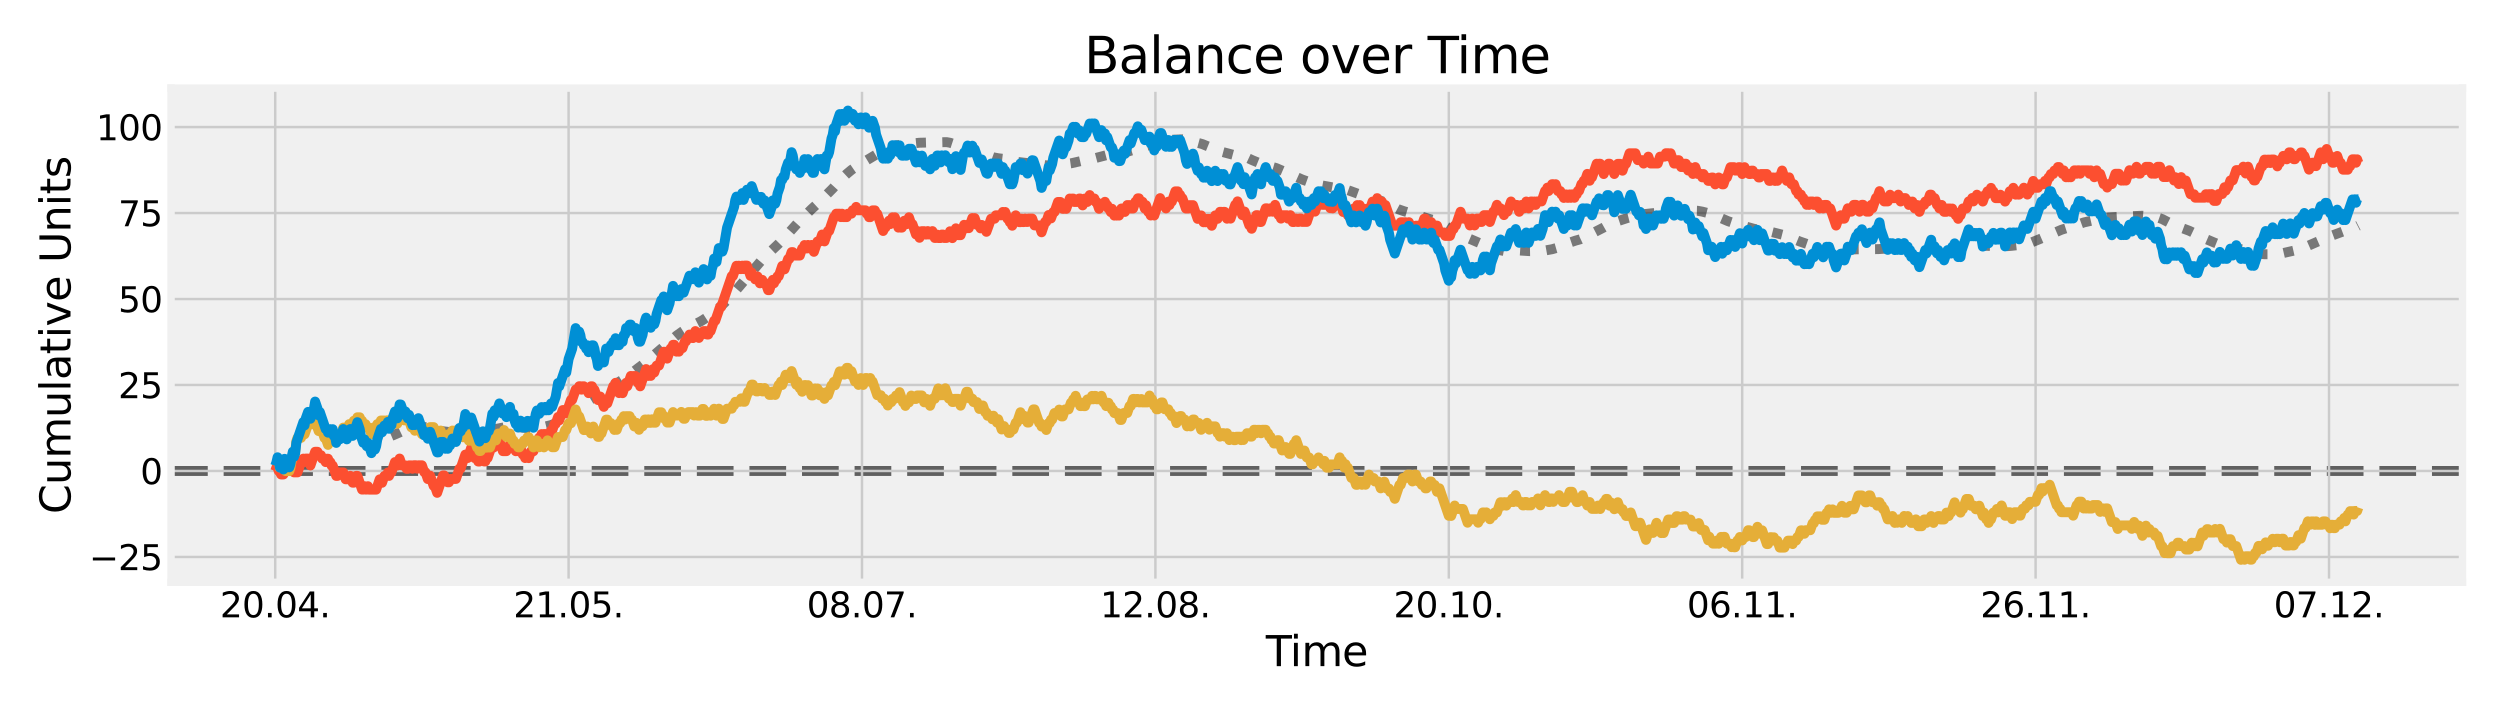 <?xml version="1.0" encoding="utf-8" standalone="no"?>
<!DOCTYPE svg PUBLIC "-//W3C//DTD SVG 1.1//EN"
  "http://www.w3.org/Graphics/SVG/1.1/DTD/svg11.dtd">
<svg xmlns:xlink="http://www.w3.org/1999/xlink" width="1008pt" height="288pt" viewBox="0 0 1008 288" xmlns="http://www.w3.org/2000/svg" version="1.1">
 <defs>
  <style type="text/css">*{stroke-linejoin: round; stroke-linecap: butt}</style>
 </defs>
 <g id="figure_1">
  <g id="patch_1">
   <path d="M 0 288 
L 1008 288 
L 1008 0 
L 0 0 
z
" style="fill: #ffffff"/>
  </g>
  <g id="axes_1">
   <g id="patch_2">
    <path d="M 68.97 234.78 
L 992.88 234.78 
L 992.88 35.52 
L 68.97 35.52 
z
" style="fill: #f0f0f0"/>
   </g>
   <g id="line2d_1">
    <path d="M 68.97 189.893 
L 992.88 189.893 
" clip-path="url(#p63152900dc)" style="fill: none; stroke-dasharray: 14.8,6.4; stroke-dashoffset: 0; stroke: #000000; stroke-opacity: 0.6; stroke-width: 4"/>
   </g>
   <g id="matplotlib.axis_1">
    <g id="xtick_1">
     <g id="line2d_2">
      <path d="M 110.966 234.78 
L 110.966 35.52 
" clip-path="url(#p63152900dc)" style="fill: none; stroke: #cbcbcb"/>
     </g>
     <g id="line2d_3"/>
     <g id="text_1">
      <!-- 20.04. -->
      <g transform="translate(88.702 248.918)scale(0.14 -0.14)">
       <defs>
        <path id="DejaVuSans-32" d="M 1228 531 
L 3431 531 
L 3431 0 
L 469 0 
L 469 531 
Q 828 903 1448 1529 
Q 2069 2156 2228 2338 
Q 2531 2678 2651 2914 
Q 2772 3150 2772 3378 
Q 2772 3750 2511 3984 
Q 2250 4219 1831 4219 
Q 1534 4219 1204 4116 
Q 875 4013 500 3803 
L 500 4441 
Q 881 4594 1212 4672 
Q 1544 4750 1819 4750 
Q 2544 4750 2975 4387 
Q 3406 4025 3406 3419 
Q 3406 3131 3298 2873 
Q 3191 2616 2906 2266 
Q 2828 2175 2409 1742 
Q 1991 1309 1228 531 
z
" transform="scale(0.016)"/>
        <path id="DejaVuSans-30" d="M 2034 4250 
Q 1547 4250 1301 3770 
Q 1056 3291 1056 2328 
Q 1056 1369 1301 889 
Q 1547 409 2034 409 
Q 2525 409 2770 889 
Q 3016 1369 3016 2328 
Q 3016 3291 2770 3770 
Q 2525 4250 2034 4250 
z
M 2034 4750 
Q 2819 4750 3233 4129 
Q 3647 3509 3647 2328 
Q 3647 1150 3233 529 
Q 2819 -91 2034 -91 
Q 1250 -91 836 529 
Q 422 1150 422 2328 
Q 422 3509 836 4129 
Q 1250 4750 2034 4750 
z
" transform="scale(0.016)"/>
        <path id="DejaVuSans-2e" d="M 684 794 
L 1344 794 
L 1344 0 
L 684 0 
L 684 794 
z
" transform="scale(0.016)"/>
        <path id="DejaVuSans-34" d="M 2419 4116 
L 825 1625 
L 2419 1625 
L 2419 4116 
z
M 2253 4666 
L 3047 4666 
L 3047 1625 
L 3713 1625 
L 3713 1100 
L 3047 1100 
L 3047 0 
L 2419 0 
L 2419 1100 
L 313 1100 
L 313 1709 
L 2253 4666 
z
" transform="scale(0.016)"/>
       </defs>
       <use xlink:href="#DejaVuSans-32"/>
       <use xlink:href="#DejaVuSans-30" x="63.623"/>
       <use xlink:href="#DejaVuSans-2e" x="127.246"/>
       <use xlink:href="#DejaVuSans-30" x="159.033"/>
       <use xlink:href="#DejaVuSans-34" x="222.656"/>
       <use xlink:href="#DejaVuSans-2e" x="286.279"/>
      </g>
     </g>
    </g>
    <g id="xtick_2">
     <g id="line2d_4">
      <path d="M 229.264 234.78 
L 229.264 35.52 
" clip-path="url(#p63152900dc)" style="fill: none; stroke: #cbcbcb"/>
     </g>
     <g id="line2d_5"/>
     <g id="text_2">
      <!-- 21.05. -->
      <g transform="translate(207 248.918)scale(0.14 -0.14)">
       <defs>
        <path id="DejaVuSans-31" d="M 794 531 
L 1825 531 
L 1825 4091 
L 703 3866 
L 703 4441 
L 1819 4666 
L 2450 4666 
L 2450 531 
L 3481 531 
L 3481 0 
L 794 0 
L 794 531 
z
" transform="scale(0.016)"/>
        <path id="DejaVuSans-35" d="M 691 4666 
L 3169 4666 
L 3169 4134 
L 1269 4134 
L 1269 2991 
Q 1406 3038 1543 3061 
Q 1681 3084 1819 3084 
Q 2600 3084 3056 2656 
Q 3513 2228 3513 1497 
Q 3513 744 3044 326 
Q 2575 -91 1722 -91 
Q 1428 -91 1123 -41 
Q 819 9 494 109 
L 494 744 
Q 775 591 1075 516 
Q 1375 441 1709 441 
Q 2250 441 2565 725 
Q 2881 1009 2881 1497 
Q 2881 1984 2565 2268 
Q 2250 2553 1709 2553 
Q 1456 2553 1204 2497 
Q 953 2441 691 2322 
L 691 4666 
z
" transform="scale(0.016)"/>
       </defs>
       <use xlink:href="#DejaVuSans-32"/>
       <use xlink:href="#DejaVuSans-31" x="63.623"/>
       <use xlink:href="#DejaVuSans-2e" x="127.246"/>
       <use xlink:href="#DejaVuSans-30" x="159.033"/>
       <use xlink:href="#DejaVuSans-35" x="222.656"/>
       <use xlink:href="#DejaVuSans-2e" x="286.279"/>
      </g>
     </g>
    </g>
    <g id="xtick_3">
     <g id="line2d_6">
      <path d="M 347.563 234.78 
L 347.563 35.52 
" clip-path="url(#p63152900dc)" style="fill: none; stroke: #cbcbcb"/>
     </g>
     <g id="line2d_7"/>
     <g id="text_3">
      <!-- 08.07. -->
      <g transform="translate(325.298 248.918)scale(0.14 -0.14)">
       <defs>
        <path id="DejaVuSans-38" d="M 2034 2216 
Q 1584 2216 1326 1975 
Q 1069 1734 1069 1313 
Q 1069 891 1326 650 
Q 1584 409 2034 409 
Q 2484 409 2743 651 
Q 3003 894 3003 1313 
Q 3003 1734 2745 1975 
Q 2488 2216 2034 2216 
z
M 1403 2484 
Q 997 2584 770 2862 
Q 544 3141 544 3541 
Q 544 4100 942 4425 
Q 1341 4750 2034 4750 
Q 2731 4750 3128 4425 
Q 3525 4100 3525 3541 
Q 3525 3141 3298 2862 
Q 3072 2584 2669 2484 
Q 3125 2378 3379 2068 
Q 3634 1759 3634 1313 
Q 3634 634 3220 271 
Q 2806 -91 2034 -91 
Q 1263 -91 848 271 
Q 434 634 434 1313 
Q 434 1759 690 2068 
Q 947 2378 1403 2484 
z
M 1172 3481 
Q 1172 3119 1398 2916 
Q 1625 2713 2034 2713 
Q 2441 2713 2670 2916 
Q 2900 3119 2900 3481 
Q 2900 3844 2670 4047 
Q 2441 4250 2034 4250 
Q 1625 4250 1398 4047 
Q 1172 3844 1172 3481 
z
" transform="scale(0.016)"/>
        <path id="DejaVuSans-37" d="M 525 4666 
L 3525 4666 
L 3525 4397 
L 1831 0 
L 1172 0 
L 2766 4134 
L 525 4134 
L 525 4666 
z
" transform="scale(0.016)"/>
       </defs>
       <use xlink:href="#DejaVuSans-30"/>
       <use xlink:href="#DejaVuSans-38" x="63.623"/>
       <use xlink:href="#DejaVuSans-2e" x="127.246"/>
       <use xlink:href="#DejaVuSans-30" x="159.033"/>
       <use xlink:href="#DejaVuSans-37" x="222.656"/>
       <use xlink:href="#DejaVuSans-2e" x="286.279"/>
      </g>
     </g>
    </g>
    <g id="xtick_4">
     <g id="line2d_8">
      <path d="M 465.861 234.78 
L 465.861 35.52 
" clip-path="url(#p63152900dc)" style="fill: none; stroke: #cbcbcb"/>
     </g>
     <g id="line2d_9"/>
     <g id="text_4">
      <!-- 12.08. -->
      <g transform="translate(443.597 248.918)scale(0.14 -0.14)">
       <use xlink:href="#DejaVuSans-31"/>
       <use xlink:href="#DejaVuSans-32" x="63.623"/>
       <use xlink:href="#DejaVuSans-2e" x="127.246"/>
       <use xlink:href="#DejaVuSans-30" x="159.033"/>
       <use xlink:href="#DejaVuSans-38" x="222.656"/>
       <use xlink:href="#DejaVuSans-2e" x="286.279"/>
      </g>
     </g>
    </g>
    <g id="xtick_5">
     <g id="line2d_10">
      <path d="M 584.159 234.78 
L 584.159 35.52 
" clip-path="url(#p63152900dc)" style="fill: none; stroke: #cbcbcb"/>
     </g>
     <g id="line2d_11"/>
     <g id="text_5">
      <!-- 20.10. -->
      <g transform="translate(561.895 248.918)scale(0.14 -0.14)">
       <use xlink:href="#DejaVuSans-32"/>
       <use xlink:href="#DejaVuSans-30" x="63.623"/>
       <use xlink:href="#DejaVuSans-2e" x="127.246"/>
       <use xlink:href="#DejaVuSans-31" x="159.033"/>
       <use xlink:href="#DejaVuSans-30" x="222.656"/>
       <use xlink:href="#DejaVuSans-2e" x="286.279"/>
      </g>
     </g>
    </g>
    <g id="xtick_6">
     <g id="line2d_12">
      <path d="M 702.458 234.78 
L 702.458 35.52 
" clip-path="url(#p63152900dc)" style="fill: none; stroke: #cbcbcb"/>
     </g>
     <g id="line2d_13"/>
     <g id="text_6">
      <!-- 06.11. -->
      <g transform="translate(680.193 248.918)scale(0.14 -0.14)">
       <defs>
        <path id="DejaVuSans-36" d="M 2113 2584 
Q 1688 2584 1439 2293 
Q 1191 2003 1191 1497 
Q 1191 994 1439 701 
Q 1688 409 2113 409 
Q 2538 409 2786 701 
Q 3034 994 3034 1497 
Q 3034 2003 2786 2293 
Q 2538 2584 2113 2584 
z
M 3366 4563 
L 3366 3988 
Q 3128 4100 2886 4159 
Q 2644 4219 2406 4219 
Q 1781 4219 1451 3797 
Q 1122 3375 1075 2522 
Q 1259 2794 1537 2939 
Q 1816 3084 2150 3084 
Q 2853 3084 3261 2657 
Q 3669 2231 3669 1497 
Q 3669 778 3244 343 
Q 2819 -91 2113 -91 
Q 1303 -91 875 529 
Q 447 1150 447 2328 
Q 447 3434 972 4092 
Q 1497 4750 2381 4750 
Q 2619 4750 2861 4703 
Q 3103 4656 3366 4563 
z
" transform="scale(0.016)"/>
       </defs>
       <use xlink:href="#DejaVuSans-30"/>
       <use xlink:href="#DejaVuSans-36" x="63.623"/>
       <use xlink:href="#DejaVuSans-2e" x="127.246"/>
       <use xlink:href="#DejaVuSans-31" x="159.033"/>
       <use xlink:href="#DejaVuSans-31" x="222.656"/>
       <use xlink:href="#DejaVuSans-2e" x="286.279"/>
      </g>
     </g>
    </g>
    <g id="xtick_7">
     <g id="line2d_14">
      <path d="M 820.756 234.78 
L 820.756 35.52 
" clip-path="url(#p63152900dc)" style="fill: none; stroke: #cbcbcb"/>
     </g>
     <g id="line2d_15"/>
     <g id="text_7">
      <!-- 26.11. -->
      <g transform="translate(798.492 248.918)scale(0.14 -0.14)">
       <use xlink:href="#DejaVuSans-32"/>
       <use xlink:href="#DejaVuSans-36" x="63.623"/>
       <use xlink:href="#DejaVuSans-2e" x="127.246"/>
       <use xlink:href="#DejaVuSans-31" x="159.033"/>
       <use xlink:href="#DejaVuSans-31" x="222.656"/>
       <use xlink:href="#DejaVuSans-2e" x="286.279"/>
      </g>
     </g>
    </g>
    <g id="xtick_8">
     <g id="line2d_16">
      <path d="M 939.054 234.78 
L 939.054 35.52 
" clip-path="url(#p63152900dc)" style="fill: none; stroke: #cbcbcb"/>
     </g>
     <g id="line2d_17"/>
     <g id="text_8">
      <!-- 07.12. -->
      <g transform="translate(916.79 248.918)scale(0.14 -0.14)">
       <use xlink:href="#DejaVuSans-30"/>
       <use xlink:href="#DejaVuSans-37" x="63.623"/>
       <use xlink:href="#DejaVuSans-2e" x="127.246"/>
       <use xlink:href="#DejaVuSans-31" x="159.033"/>
       <use xlink:href="#DejaVuSans-32" x="222.656"/>
       <use xlink:href="#DejaVuSans-2e" x="286.279"/>
      </g>
     </g>
    </g>
    <g id="text_9">
     <!-- Time -->
     <g transform="translate(510.373 268.595)scale(0.168 -0.168)">
      <defs>
       <path id="DejaVuSans-54" d="M -19 4666 
L 3928 4666 
L 3928 4134 
L 2272 4134 
L 2272 0 
L 1638 0 
L 1638 4134 
L -19 4134 
L -19 4666 
z
" transform="scale(0.016)"/>
       <path id="DejaVuSans-69" d="M 603 3500 
L 1178 3500 
L 1178 0 
L 603 0 
L 603 3500 
z
M 603 4863 
L 1178 4863 
L 1178 4134 
L 603 4134 
L 603 4863 
z
" transform="scale(0.016)"/>
       <path id="DejaVuSans-6d" d="M 3328 2828 
Q 3544 3216 3844 3400 
Q 4144 3584 4550 3584 
Q 5097 3584 5394 3201 
Q 5691 2819 5691 2113 
L 5691 0 
L 5113 0 
L 5113 2094 
Q 5113 2597 4934 2840 
Q 4756 3084 4391 3084 
Q 3944 3084 3684 2787 
Q 3425 2491 3425 1978 
L 3425 0 
L 2847 0 
L 2847 2094 
Q 2847 2600 2669 2842 
Q 2491 3084 2119 3084 
Q 1678 3084 1418 2786 
Q 1159 2488 1159 1978 
L 1159 0 
L 581 0 
L 581 3500 
L 1159 3500 
L 1159 2956 
Q 1356 3278 1631 3431 
Q 1906 3584 2284 3584 
Q 2666 3584 2933 3390 
Q 3200 3197 3328 2828 
z
" transform="scale(0.016)"/>
       <path id="DejaVuSans-65" d="M 3597 1894 
L 3597 1613 
L 953 1613 
Q 991 1019 1311 708 
Q 1631 397 2203 397 
Q 2534 397 2845 478 
Q 3156 559 3463 722 
L 3463 178 
Q 3153 47 2828 -22 
Q 2503 -91 2169 -91 
Q 1331 -91 842 396 
Q 353 884 353 1716 
Q 353 2575 817 3079 
Q 1281 3584 2069 3584 
Q 2775 3584 3186 3129 
Q 3597 2675 3597 1894 
z
M 3022 2063 
Q 3016 2534 2758 2815 
Q 2500 3097 2075 3097 
Q 1594 3097 1305 2825 
Q 1016 2553 972 2059 
L 3022 2063 
z
" transform="scale(0.016)"/>
      </defs>
      <use xlink:href="#DejaVuSans-54"/>
      <use xlink:href="#DejaVuSans-69" x="57.959"/>
      <use xlink:href="#DejaVuSans-6d" x="85.742"/>
      <use xlink:href="#DejaVuSans-65" x="183.154"/>
     </g>
    </g>
   </g>
   <g id="matplotlib.axis_2">
    <g id="ytick_1">
     <g id="line2d_18">
      <path d="M 68.97 224.558 
L 992.88 224.558 
" clip-path="url(#p63152900dc)" style="fill: none; stroke: #cbcbcb"/>
     </g>
     <g id="line2d_19"/>
     <g id="text_10">
      <!-- −25 -->
      <g transform="translate(35.923 229.877)scale(0.14 -0.14)">
       <defs>
        <path id="DejaVuSans-2212" d="M 678 2272 
L 4684 2272 
L 4684 1741 
L 678 1741 
L 678 2272 
z
" transform="scale(0.016)"/>
       </defs>
       <use xlink:href="#DejaVuSans-2212"/>
       <use xlink:href="#DejaVuSans-32" x="83.789"/>
       <use xlink:href="#DejaVuSans-35" x="147.412"/>
      </g>
     </g>
    </g>
    <g id="ytick_2">
     <g id="line2d_20">
      <path d="M 68.97 189.893 
L 992.88 189.893 
" clip-path="url(#p63152900dc)" style="fill: none; stroke: #cbcbcb"/>
     </g>
     <g id="line2d_21"/>
     <g id="text_11">
      <!-- 0 -->
      <g transform="translate(56.562 195.212)scale(0.14 -0.14)">
       <use xlink:href="#DejaVuSans-30"/>
      </g>
     </g>
    </g>
    <g id="ytick_3">
     <g id="line2d_22">
      <path d="M 68.97 155.228 
L 992.88 155.228 
" clip-path="url(#p63152900dc)" style="fill: none; stroke: #cbcbcb"/>
     </g>
     <g id="line2d_23"/>
     <g id="text_12">
      <!-- 25 -->
      <g transform="translate(47.655 160.547)scale(0.14 -0.14)">
       <use xlink:href="#DejaVuSans-32"/>
       <use xlink:href="#DejaVuSans-35" x="63.623"/>
      </g>
     </g>
    </g>
    <g id="ytick_4">
     <g id="line2d_24">
      <path d="M 68.97 120.563 
L 992.88 120.563 
" clip-path="url(#p63152900dc)" style="fill: none; stroke: #cbcbcb"/>
     </g>
     <g id="line2d_25"/>
     <g id="text_13">
      <!-- 50 -->
      <g transform="translate(47.655 125.882)scale(0.14 -0.14)">
       <use xlink:href="#DejaVuSans-35"/>
       <use xlink:href="#DejaVuSans-30" x="63.623"/>
      </g>
     </g>
    </g>
    <g id="ytick_5">
     <g id="line2d_26">
      <path d="M 68.97 85.898 
L 992.88 85.898 
" clip-path="url(#p63152900dc)" style="fill: none; stroke: #cbcbcb"/>
     </g>
     <g id="line2d_27"/>
     <g id="text_14">
      <!-- 75 -->
      <g transform="translate(47.655 91.217)scale(0.14 -0.14)">
       <use xlink:href="#DejaVuSans-37"/>
       <use xlink:href="#DejaVuSans-35" x="63.623"/>
      </g>
     </g>
    </g>
    <g id="ytick_6">
     <g id="line2d_28">
      <path d="M 68.97 51.233 
L 992.88 51.233 
" clip-path="url(#p63152900dc)" style="fill: none; stroke: #cbcbcb"/>
     </g>
     <g id="line2d_29"/>
     <g id="text_15">
      <!-- 100 -->
      <g transform="translate(38.748 56.552)scale(0.14 -0.14)">
       <use xlink:href="#DejaVuSans-31"/>
       <use xlink:href="#DejaVuSans-30" x="63.623"/>
       <use xlink:href="#DejaVuSans-30" x="127.246"/>
      </g>
     </g>
    </g>
    <g id="text_16">
     <!-- Cumulative Units -->
     <g transform="translate(28.43 207.236)rotate(-90)scale(0.168 -0.168)">
      <defs>
       <path id="DejaVuSans-43" d="M 4122 4306 
L 4122 3641 
Q 3803 3938 3442 4084 
Q 3081 4231 2675 4231 
Q 1875 4231 1450 3742 
Q 1025 3253 1025 2328 
Q 1025 1406 1450 917 
Q 1875 428 2675 428 
Q 3081 428 3442 575 
Q 3803 722 4122 1019 
L 4122 359 
Q 3791 134 3420 21 
Q 3050 -91 2638 -91 
Q 1578 -91 968 557 
Q 359 1206 359 2328 
Q 359 3453 968 4101 
Q 1578 4750 2638 4750 
Q 3056 4750 3426 4639 
Q 3797 4528 4122 4306 
z
" transform="scale(0.016)"/>
       <path id="DejaVuSans-75" d="M 544 1381 
L 544 3500 
L 1119 3500 
L 1119 1403 
Q 1119 906 1312 657 
Q 1506 409 1894 409 
Q 2359 409 2629 706 
Q 2900 1003 2900 1516 
L 2900 3500 
L 3475 3500 
L 3475 0 
L 2900 0 
L 2900 538 
Q 2691 219 2414 64 
Q 2138 -91 1772 -91 
Q 1169 -91 856 284 
Q 544 659 544 1381 
z
M 1991 3584 
L 1991 3584 
z
" transform="scale(0.016)"/>
       <path id="DejaVuSans-6c" d="M 603 4863 
L 1178 4863 
L 1178 0 
L 603 0 
L 603 4863 
z
" transform="scale(0.016)"/>
       <path id="DejaVuSans-61" d="M 2194 1759 
Q 1497 1759 1228 1600 
Q 959 1441 959 1056 
Q 959 750 1161 570 
Q 1363 391 1709 391 
Q 2188 391 2477 730 
Q 2766 1069 2766 1631 
L 2766 1759 
L 2194 1759 
z
M 3341 1997 
L 3341 0 
L 2766 0 
L 2766 531 
Q 2569 213 2275 61 
Q 1981 -91 1556 -91 
Q 1019 -91 701 211 
Q 384 513 384 1019 
Q 384 1609 779 1909 
Q 1175 2209 1959 2209 
L 2766 2209 
L 2766 2266 
Q 2766 2663 2505 2880 
Q 2244 3097 1772 3097 
Q 1472 3097 1187 3025 
Q 903 2953 641 2809 
L 641 3341 
Q 956 3463 1253 3523 
Q 1550 3584 1831 3584 
Q 2591 3584 2966 3190 
Q 3341 2797 3341 1997 
z
" transform="scale(0.016)"/>
       <path id="DejaVuSans-74" d="M 1172 4494 
L 1172 3500 
L 2356 3500 
L 2356 3053 
L 1172 3053 
L 1172 1153 
Q 1172 725 1289 603 
Q 1406 481 1766 481 
L 2356 481 
L 2356 0 
L 1766 0 
Q 1100 0 847 248 
Q 594 497 594 1153 
L 594 3053 
L 172 3053 
L 172 3500 
L 594 3500 
L 594 4494 
L 1172 4494 
z
" transform="scale(0.016)"/>
       <path id="DejaVuSans-76" d="M 191 3500 
L 800 3500 
L 1894 563 
L 2988 3500 
L 3597 3500 
L 2284 0 
L 1503 0 
L 191 3500 
z
" transform="scale(0.016)"/>
       <path id="DejaVuSans-20" transform="scale(0.016)"/>
       <path id="DejaVuSans-55" d="M 556 4666 
L 1191 4666 
L 1191 1831 
Q 1191 1081 1462 751 
Q 1734 422 2344 422 
Q 2950 422 3222 751 
Q 3494 1081 3494 1831 
L 3494 4666 
L 4128 4666 
L 4128 1753 
Q 4128 841 3676 375 
Q 3225 -91 2344 -91 
Q 1459 -91 1007 375 
Q 556 841 556 1753 
L 556 4666 
z
" transform="scale(0.016)"/>
       <path id="DejaVuSans-6e" d="M 3513 2113 
L 3513 0 
L 2938 0 
L 2938 2094 
Q 2938 2591 2744 2837 
Q 2550 3084 2163 3084 
Q 1697 3084 1428 2787 
Q 1159 2491 1159 1978 
L 1159 0 
L 581 0 
L 581 3500 
L 1159 3500 
L 1159 2956 
Q 1366 3272 1645 3428 
Q 1925 3584 2291 3584 
Q 2894 3584 3203 3211 
Q 3513 2838 3513 2113 
z
" transform="scale(0.016)"/>
       <path id="DejaVuSans-73" d="M 2834 3397 
L 2834 2853 
Q 2591 2978 2328 3040 
Q 2066 3103 1784 3103 
Q 1356 3103 1142 2972 
Q 928 2841 928 2578 
Q 928 2378 1081 2264 
Q 1234 2150 1697 2047 
L 1894 2003 
Q 2506 1872 2764 1633 
Q 3022 1394 3022 966 
Q 3022 478 2636 193 
Q 2250 -91 1575 -91 
Q 1294 -91 989 -36 
Q 684 19 347 128 
L 347 722 
Q 666 556 975 473 
Q 1284 391 1588 391 
Q 1994 391 2212 530 
Q 2431 669 2431 922 
Q 2431 1156 2273 1281 
Q 2116 1406 1581 1522 
L 1381 1569 
Q 847 1681 609 1914 
Q 372 2147 372 2553 
Q 372 3047 722 3315 
Q 1072 3584 1716 3584 
Q 2034 3584 2315 3537 
Q 2597 3491 2834 3397 
z
" transform="scale(0.016)"/>
      </defs>
      <use xlink:href="#DejaVuSans-43"/>
      <use xlink:href="#DejaVuSans-75" x="69.824"/>
      <use xlink:href="#DejaVuSans-6d" x="133.203"/>
      <use xlink:href="#DejaVuSans-75" x="230.615"/>
      <use xlink:href="#DejaVuSans-6c" x="293.994"/>
      <use xlink:href="#DejaVuSans-61" x="321.777"/>
      <use xlink:href="#DejaVuSans-74" x="383.057"/>
      <use xlink:href="#DejaVuSans-69" x="422.266"/>
      <use xlink:href="#DejaVuSans-76" x="450.049"/>
      <use xlink:href="#DejaVuSans-65" x="509.229"/>
      <use xlink:href="#DejaVuSans-20" x="570.752"/>
      <use xlink:href="#DejaVuSans-55" x="602.539"/>
      <use xlink:href="#DejaVuSans-6e" x="675.732"/>
      <use xlink:href="#DejaVuSans-69" x="739.111"/>
      <use xlink:href="#DejaVuSans-74" x="766.895"/>
      <use xlink:href="#DejaVuSans-73" x="806.104"/>
     </g>
    </g>
   </g>
   <g id="line2d_30">
    <path d="M 157.812 175.779 
L 161.124 174.36 
L 162.544 173.681 
L 164.91 172.693 
L 166.803 172.218 
L 169.169 171.999 
L 171.061 172.159 
L 174.374 172.82 
L 177.686 173.768 
L 181.945 174.286 
L 185.73 174.284 
L 187.15 174.159 
L 188.57 173.991 
L 191.882 173.846 
L 194.248 173.85 
L 197.56 173.439 
L 203.239 172.3 
L 207.497 172.105 
L 213.176 172.652 
L 216.961 172.558 
L 218.854 172.212 
L 222.166 171.397 
L 223.586 170.846 
L 226.425 169.42 
L 229.264 167.564 
L 231.157 166.102 
L 233.996 163.728 
L 236.835 161.901 
L 238.255 161.041 
L 242.04 158.477 
L 248.665 154.489 
L 250.558 153.398 
L 252.924 151.822 
L 255.763 149.622 
L 257.183 148.515 
L 259.549 146.729 
L 269.959 137.761 
L 272.798 135.318 
L 275.164 133.635 
L 278.003 131.824 
L 280.369 130.671 
L 282.735 129.448 
L 287.467 126.398 
L 290.306 123.826 
L 294.565 119.657 
L 296.931 116.871 
L 301.19 111.877 
L 304.975 107.399 
L 306.868 105.174 
L 310.653 101.422 
L 313.966 98.276 
L 315.859 96.355 
L 322.01 89.486 
L 327.215 84.319 
L 329.108 82.576 
L 331.474 80.303 
L 335.733 76.035 
L 339.518 71.865 
L 341.411 70.1 
L 343.304 68.518 
L 345.67 66.893 
L 353.241 62.342 
L 355.134 61.421 
L 357.5 60.4 
L 361.758 58.602 
L 364.124 58.113 
L 366.49 57.946 
L 369.329 57.695 
L 370.749 57.553 
L 374.061 57.468 
L 381.633 57.308 
L 383.052 57.556 
L 385.418 58.323 
L 389.677 59.891 
L 392.043 60.544 
L 396.775 62.073 
L 400.56 63.444 
L 402.453 63.799 
L 405.765 64.201 
L 407.185 64.564 
L 410.024 65.259 
L 416.176 65.969 
L 417.595 66.029 
L 419.015 66.212 
L 421.854 66.673 
L 425.166 66.73 
L 426.586 66.59 
L 431.791 65.86 
L 436.996 64.675 
L 438.889 64.374 
L 441.255 63.842 
L 447.406 62.227 
L 451.192 61.805 
L 452.612 61.662 
L 454.504 61.2 
L 462.075 58.898 
L 467.28 57.67 
L 469.173 56.939 
L 471.066 56.514 
L 472.959 56.33 
L 476.744 56.172 
L 478.164 56.304 
L 484.789 58.096 
L 487.628 59.254 
L 490.467 60.372 
L 492.833 61.257 
L 498.038 62.633 
L 499.931 62.828 
L 503.243 63.792 
L 505.136 64.672 
L 508.448 66.016 
L 511.761 66.958 
L 514.6 67.779 
L 519.332 69.82 
L 525.01 72.371 
L 530.215 74.23 
L 531.635 74.518 
L 543.465 76.676 
L 545.357 77.344 
L 550.563 79.23 
L 551.982 79.54 
L 554.348 80.213 
L 557.187 81.122 
L 561.446 83.107 
L 563.812 84.376 
L 566.178 85.197 
L 569.49 86.157 
L 570.91 86.631 
L 578.481 88.922 
L 581.32 90.27 
L 583.213 91.367 
L 587.945 94.3 
L 591.257 95.724 
L 597.409 98.364 
L 599.301 98.999 
L 600.721 99.634 
L 602.614 100.377 
L 604.033 100.735 
L 606.873 101.282 
L 608.292 101.333 
L 612.551 100.992 
L 616.81 101.264 
L 622.015 101.167 
L 625.8 100.49 
L 628.166 99.818 
L 631.005 98.746 
L 633.371 97.658 
L 635.264 97.017 
L 637.157 96.487 
L 639.05 95.598 
L 646.621 91.72 
L 648.04 90.921 
L 649.46 90.164 
L 650.88 89.643 
L 656.085 87.925 
L 662.236 86.401 
L 664.129 86.206 
L 666.495 85.953 
L 674.539 85.332 
L 676.432 85.229 
L 680.217 84.872 
L 684.476 84.989 
L 686.369 85.33 
L 688.735 85.937 
L 690.628 86.554 
L 696.779 89.189 
L 701.038 90.597 
L 703.404 91.2 
L 707.19 92.249 
L 709.555 92.667 
L 711.921 92.936 
L 718.546 94.613 
L 723.278 96.398 
L 725.644 97.358 
L 731.322 99.313 
L 734.162 99.791 
L 736.054 99.973 
L 739.84 100.043 
L 741.733 100.237 
L 744.099 100.401 
L 746.938 100.548 
L 757.348 100.442 
L 760.66 100.228 
L 763.973 100.211 
L 772.963 99.991 
L 774.856 100.065 
L 777.222 99.877 
L 780.534 99.686 
L 783.847 99.76 
L 786.213 99.8 
L 787.632 99.619 
L 789.052 99.48 
L 790.945 99.454 
L 797.096 99.026 
L 808.453 99.305 
L 810.819 99.147 
L 815.551 98.634 
L 818.863 97.857 
L 822.649 96.306 
L 831.166 92.643 
L 834.005 91.742 
L 836.844 90.891 
L 840.157 89.698 
L 847.255 88.09 
L 850.094 87.662 
L 857.192 87.284 
L 859.558 87.168 
L 863.817 86.985 
L 868.075 87.295 
L 869.968 87.702 
L 871.861 88.356 
L 873.754 89.344 
L 875.646 90.304 
L 878.959 91.644 
L 882.744 93.063 
L 884.637 93.97 
L 887.476 95.545 
L 890.315 96.758 
L 892.681 97.764 
L 894.574 98.519 
L 898.36 99.556 
L 902.145 100.21 
L 904.511 100.636 
L 907.823 101.503 
L 910.189 102.193 
L 913.029 102.513 
L 917.287 102.508 
L 919.18 102.354 
L 925.805 100.848 
L 928.644 99.973 
L 935.269 97.078 
L 937.161 96.278 
L 940.474 94.897 
L 950.411 91.219 
L 950.884 90.978 
L 950.884 90.978 
" clip-path="url(#p63152900dc)" style="fill: none; stroke-dasharray: 4,6.6; stroke-dashoffset: 0; stroke: #000000; stroke-opacity: 0.5; stroke-width: 4"/>
   </g>
   <g id="patch_3">
    <path d="M 68.97 234.78 
L 68.97 35.52 
" style="fill: none; stroke: #f0f0f0; stroke-width: 3; stroke-linejoin: miter; stroke-linecap: square"/>
   </g>
   <g id="patch_4">
    <path d="M 992.88 234.78 
L 992.88 35.52 
" style="fill: none; stroke: #f0f0f0; stroke-width: 3; stroke-linejoin: miter; stroke-linecap: square"/>
   </g>
   <g id="patch_5">
    <path d="M 68.97 234.78 
L 992.88 234.78 
" style="fill: none; stroke: #f0f0f0; stroke-width: 3; stroke-linejoin: miter; stroke-linecap: square"/>
   </g>
   <g id="patch_6">
    <path d="M 68.97 35.52 
L 992.88 35.52 
" style="fill: none; stroke: #f0f0f0; stroke-width: 3; stroke-linejoin: miter; stroke-linecap: square"/>
   </g>
   <g id="line2d_31">
    <path d="M 110.966 189.893 
L 111.439 188.534 
L 111.912 188.534 
L 112.385 189.921 
L 112.859 189.921 
L 113.332 191.307 
L 114.278 191.307 
L 114.751 187.023 
L 115.225 187.023 
L 115.698 188.409 
L 116.171 186.995 
L 116.644 188.382 
L 118.064 188.382 
L 118.537 190.461 
L 119.957 190.461 
L 121.376 186.343 
L 121.849 186.343 
L 122.323 184.915 
L 122.796 186.302 
L 123.269 184.901 
L 124.215 184.901 
L 125.162 187.674 
L 127.054 182.156 
L 128.001 182.156 
L 128.474 183.542 
L 129.42 183.542 
L 129.894 184.929 
L 130.84 184.929 
L 131.313 186.316 
L 131.786 184.957 
L 132.26 184.957 
L 132.733 186.343 
L 133.206 186.343 
L 133.679 187.73 
L 134.152 187.73 
L 135.572 191.89 
L 136.045 191.89 
L 136.518 190.475 
L 138.411 190.475 
L 139.358 193.249 
L 140.777 193.249 
L 141.25 191.848 
L 142.197 194.621 
L 142.67 194.621 
L 143.616 191.862 
L 144.089 191.862 
L 145.982 197.408 
L 146.455 197.408 
L 146.929 196.022 
L 147.402 197.408 
L 147.875 197.408 
L 148.348 196.036 
L 148.821 197.422 
L 151.661 197.422 
L 153.08 193.276 
L 153.553 193.276 
L 154.027 194.663 
L 154.973 191.917 
L 155.919 191.917 
L 156.392 190.503 
L 156.866 191.89 
L 157.339 190.475 
L 157.812 190.475 
L 159.232 186.316 
L 159.705 186.316 
L 160.178 187.702 
L 161.124 184.887 
L 162.071 187.661 
L 163.49 187.661 
L 163.964 189.047 
L 164.437 189.047 
L 164.91 187.633 
L 165.856 187.633 
L 166.33 189.019 
L 166.803 187.591 
L 167.749 187.591 
L 168.222 188.978 
L 168.695 187.605 
L 170.115 187.605 
L 171.061 190.378 
L 171.535 190.378 
L 172.481 193.151 
L 172.954 191.779 
L 173.427 191.779 
L 174.847 195.939 
L 175.32 195.939 
L 176.267 198.712 
L 178.633 191.696 
L 179.106 191.696 
L 179.579 193.082 
L 180.052 193.082 
L 180.525 194.469 
L 180.999 194.469 
L 181.472 193.11 
L 183.838 193.11 
L 185.257 188.908 
L 185.73 188.908 
L 187.623 183.293 
L 188.096 183.293 
L 188.57 184.679 
L 189.989 180.547 
L 191.409 184.707 
L 192.355 184.707 
L 192.828 186.094 
L 193.302 186.094 
L 193.775 184.679 
L 194.721 184.679 
L 195.194 186.066 
L 195.668 186.066 
L 196.141 184.665 
L 196.614 184.665 
L 198.507 179.091 
L 198.98 180.478 
L 199.453 179.105 
L 200.873 179.105 
L 201.346 177.746 
L 202.765 181.906 
L 204.185 181.906 
L 204.658 180.52 
L 205.131 180.52 
L 205.605 179.133 
L 206.078 180.52 
L 206.551 180.52 
L 207.024 179.161 
L 207.971 181.934 
L 208.444 180.533 
L 208.917 181.92 
L 209.39 180.533 
L 209.863 180.533 
L 210.81 183.307 
L 211.283 183.307 
L 211.756 184.693 
L 212.229 183.334 
L 212.702 183.334 
L 213.176 184.721 
L 214.122 181.962 
L 215.068 181.962 
L 216.488 177.83 
L 216.961 177.83 
L 217.434 176.415 
L 217.908 176.415 
L 218.381 175.015 
L 218.854 176.401 
L 219.327 174.987 
L 219.8 174.987 
L 220.274 176.374 
L 221.22 176.374 
L 222.166 173.614 
L 222.64 173.614 
L 223.586 170.883 
L 224.059 170.883 
L 225.006 168.109 
L 225.479 169.496 
L 226.898 165.336 
L 227.845 165.336 
L 228.318 166.723 
L 230.211 161.246 
L 230.684 161.246 
L 232.103 157.086 
L 233.05 157.086 
L 233.523 155.727 
L 233.996 155.727 
L 234.469 157.114 
L 234.943 155.741 
L 235.416 155.741 
L 235.889 157.128 
L 236.835 157.128 
L 237.309 158.514 
L 238.255 155.755 
L 238.728 155.755 
L 239.201 157.141 
L 239.674 157.141 
L 241.094 161.301 
L 241.567 159.887 
L 242.04 159.887 
L 243.46 164.047 
L 244.406 161.246 
L 244.88 162.632 
L 247.246 155.713 
L 247.719 155.713 
L 248.192 154.341 
L 249.612 158.5 
L 250.085 157.141 
L 250.558 157.141 
L 251.031 158.528 
L 252.451 154.341 
L 252.924 155.727 
L 254.343 151.581 
L 254.817 152.968 
L 255.29 151.609 
L 256.236 151.609 
L 257.183 154.382 
L 257.656 154.382 
L 258.129 155.769 
L 260.495 148.808 
L 261.441 151.581 
L 261.915 150.181 
L 262.388 151.567 
L 263.334 148.808 
L 263.807 150.195 
L 264.754 147.408 
L 265.7 147.408 
L 267.593 141.82 
L 268.066 141.82 
L 269.012 144.593 
L 270.432 140.447 
L 270.905 140.447 
L 271.378 139.019 
L 271.852 139.019 
L 272.798 141.792 
L 273.271 140.405 
L 273.744 141.792 
L 274.218 140.377 
L 275.164 140.377 
L 276.11 137.646 
L 276.584 137.646 
L 277.057 136.259 
L 277.53 136.259 
L 278.003 134.9 
L 278.476 136.287 
L 278.95 134.928 
L 279.423 136.315 
L 280.369 133.486 
L 280.842 134.873 
L 281.316 134.873 
L 281.789 136.259 
L 282.262 134.859 
L 283.208 134.859 
L 283.681 133.5 
L 284.628 133.5 
L 285.101 134.887 
L 285.574 134.887 
L 286.047 133.5 
L 286.521 133.5 
L 287.94 129.326 
L 288.413 129.326 
L 290.306 123.766 
L 290.779 123.766 
L 294.565 112.715 
L 295.038 111.3 
L 295.511 111.3 
L 296.931 107.155 
L 297.404 108.541 
L 297.877 107.127 
L 298.35 108.513 
L 298.824 108.513 
L 299.297 107.113 
L 299.77 108.5 
L 300.243 107.085 
L 301.19 107.085 
L 302.609 111.245 
L 303.082 109.872 
L 303.556 111.259 
L 304.029 111.259 
L 304.502 112.645 
L 304.975 112.645 
L 305.448 111.467 
L 306.395 114.24 
L 306.868 112.84 
L 307.341 112.84 
L 307.814 114.226 
L 308.761 114.226 
L 309.707 116.999 
L 310.18 116.999 
L 311.6 112.826 
L 312.073 114.212 
L 312.546 112.798 
L 313.019 112.798 
L 313.493 111.398 
L 313.966 111.398 
L 315.385 107.21 
L 315.859 107.21 
L 316.332 108.597 
L 317.751 104.409 
L 318.225 104.409 
L 319.171 101.65 
L 319.644 101.65 
L 320.117 103.036 
L 322.483 103.036 
L 323.43 100.208 
L 323.903 100.208 
L 324.376 98.793 
L 324.849 100.18 
L 325.322 100.18 
L 325.796 98.752 
L 326.269 100.138 
L 326.742 100.138 
L 327.215 98.766 
L 328.162 101.539 
L 329.581 97.379 
L 330.528 97.379 
L 331.474 94.564 
L 332.42 97.337 
L 333.84 93.136 
L 334.313 93.136 
L 336.206 87.548 
L 336.679 87.548 
L 337.152 86.161 
L 338.572 86.161 
L 339.045 87.548 
L 339.518 86.161 
L 339.991 87.548 
L 341.411 87.548 
L 341.884 86.161 
L 343.304 86.161 
L 343.777 84.775 
L 344.723 84.775 
L 345.197 83.416 
L 345.67 84.803 
L 348.982 84.803 
L 349.455 86.189 
L 349.929 86.189 
L 350.402 87.576 
L 350.875 87.576 
L 351.821 84.816 
L 352.768 84.816 
L 353.241 86.203 
L 353.714 86.203 
L 356.08 93.136 
L 356.553 91.749 
L 357.026 91.749 
L 357.5 90.363 
L 357.973 90.363 
L 358.446 88.99 
L 358.919 90.377 
L 359.866 87.617 
L 360.339 89.004 
L 360.812 87.617 
L 362.232 91.777 
L 362.705 90.391 
L 363.178 91.777 
L 363.651 91.777 
L 364.598 89.004 
L 365.071 89.004 
L 365.544 90.391 
L 366.49 87.603 
L 367.437 90.377 
L 367.91 90.377 
L 369.329 94.536 
L 369.803 93.108 
L 370.749 95.881 
L 371.695 93.191 
L 372.642 93.191 
L 373.115 94.578 
L 373.588 94.578 
L 374.061 93.164 
L 374.535 94.55 
L 375.481 94.55 
L 375.954 93.178 
L 376.901 95.951 
L 377.374 95.951 
L 377.847 94.592 
L 378.32 95.979 
L 379.267 95.979 
L 379.74 94.564 
L 380.213 94.564 
L 380.686 95.951 
L 381.633 95.951 
L 382.106 94.661 
L 382.579 94.661 
L 383.052 93.247 
L 383.998 96.02 
L 385.418 92.054 
L 386.364 94.828 
L 387.311 94.828 
L 388.73 90.64 
L 389.204 92.027 
L 389.677 92.027 
L 390.15 90.612 
L 390.623 91.999 
L 392.043 87.909 
L 392.516 89.295 
L 392.989 87.922 
L 393.936 90.696 
L 394.882 90.696 
L 395.355 92.082 
L 395.828 90.696 
L 396.301 92.082 
L 397.248 92.082 
L 397.721 93.469 
L 398.667 90.89 
L 399.614 88.186 
L 401.033 88.186 
L 401.507 86.813 
L 403.873 86.813 
L 404.346 85.454 
L 404.819 86.841 
L 405.292 85.468 
L 406.239 88.241 
L 406.712 88.241 
L 407.185 89.628 
L 407.658 89.628 
L 408.131 91.015 
L 409.551 86.813 
L 410.024 88.2 
L 410.497 88.2 
L 410.97 89.586 
L 411.444 89.586 
L 411.917 88.158 
L 412.39 89.545 
L 412.863 89.545 
L 413.336 88.117 
L 413.81 89.503 
L 414.283 89.503 
L 414.756 88.117 
L 416.176 88.117 
L 417.122 90.89 
L 419.015 90.89 
L 419.961 93.663 
L 421.381 89.462 
L 421.854 89.462 
L 422.8 86.688 
L 423.274 88.075 
L 423.747 88.075 
L 424.693 85.496 
L 425.166 85.496 
L 426.586 81.419 
L 427.532 81.419 
L 428.479 84.192 
L 428.952 84.192 
L 429.425 82.834 
L 429.898 84.22 
L 431.318 80.047 
L 431.791 81.433 
L 432.264 80.06 
L 432.737 80.06 
L 433.211 81.447 
L 434.63 81.447 
L 435.103 80.047 
L 435.577 80.047 
L 436.523 82.82 
L 437.469 80.047 
L 437.943 81.433 
L 438.416 81.433 
L 439.362 78.646 
L 439.835 80.033 
L 441.255 80.033 
L 441.728 81.419 
L 442.201 81.419 
L 443.148 84.192 
L 443.621 82.792 
L 445.04 82.792 
L 445.514 81.364 
L 445.987 82.75 
L 446.46 82.75 
L 446.933 84.137 
L 447.406 84.137 
L 447.88 85.524 
L 448.353 84.165 
L 449.299 86.938 
L 449.772 85.551 
L 450.246 86.938 
L 450.719 85.537 
L 451.192 86.924 
L 452.138 84.068 
L 453.085 84.068 
L 453.558 85.454 
L 454.504 82.681 
L 455.451 82.681 
L 455.924 84.068 
L 456.87 84.068 
L 457.817 81.308 
L 458.29 81.308 
L 458.763 79.963 
L 459.236 79.963 
L 459.709 81.35 
L 460.656 81.35 
L 461.602 84.123 
L 462.075 82.737 
L 463.022 85.51 
L 463.495 85.51 
L 463.968 86.896 
L 464.441 85.51 
L 464.915 85.51 
L 465.388 86.896 
L 467.754 79.88 
L 468.7 82.653 
L 469.646 82.653 
L 470.12 84.04 
L 471.066 81.308 
L 471.539 82.695 
L 472.012 81.308 
L 472.486 81.308 
L 473.905 77.149 
L 474.852 77.149 
L 475.325 78.535 
L 475.798 78.535 
L 476.271 79.922 
L 476.744 79.922 
L 478.164 84.082 
L 479.11 84.082 
L 479.584 82.709 
L 481.003 82.709 
L 482.896 88.255 
L 483.369 86.855 
L 484.315 86.855 
L 485.262 89.628 
L 485.735 88.241 
L 486.208 89.628 
L 486.681 88.255 
L 487.628 88.255 
L 488.574 91.028 
L 489.994 86.841 
L 490.467 86.841 
L 490.94 88.227 
L 491.887 85.399 
L 492.36 85.399 
L 492.833 86.785 
L 493.306 85.413 
L 493.779 85.413 
L 494.726 88.186 
L 495.199 86.772 
L 495.672 86.772 
L 496.145 88.158 
L 498.038 82.556 
L 498.511 82.556 
L 498.984 81.184 
L 500.877 86.73 
L 501.35 86.73 
L 501.824 85.302 
L 503.716 90.848 
L 504.19 90.848 
L 504.663 92.235 
L 506.556 86.744 
L 507.029 86.744 
L 507.975 89.517 
L 508.448 89.517 
L 510.341 83.984 
L 510.814 83.984 
L 511.287 85.371 
L 511.761 85.371 
L 512.234 83.984 
L 512.707 83.984 
L 513.18 85.371 
L 514.127 82.598 
L 515.546 86.758 
L 516.019 86.758 
L 516.493 88.144 
L 516.966 86.772 
L 518.859 86.772 
L 519.332 88.158 
L 519.805 88.158 
L 520.278 86.758 
L 521.225 89.531 
L 521.698 89.531 
L 522.171 88.103 
L 522.644 88.103 
L 523.117 89.489 
L 523.591 89.489 
L 524.064 88.089 
L 524.537 88.089 
L 525.01 89.475 
L 526.903 89.475 
L 528.322 85.302 
L 528.796 85.302 
L 529.269 83.943 
L 529.742 83.943 
L 530.215 85.329 
L 531.162 82.57 
L 532.108 82.57 
L 532.581 81.197 
L 533.054 82.584 
L 534.474 82.584 
L 534.947 81.17 
L 535.42 82.556 
L 535.894 82.556 
L 536.367 83.943 
L 536.84 82.639 
L 537.313 84.026 
L 538.259 81.281 
L 538.733 82.667 
L 539.206 81.322 
L 540.152 81.322 
L 541.572 85.482 
L 542.045 84.054 
L 542.518 85.44 
L 542.991 85.44 
L 543.465 86.827 
L 544.884 86.827 
L 545.831 84.068 
L 546.777 84.068 
L 547.25 82.695 
L 547.723 84.082 
L 548.197 82.681 
L 548.67 84.068 
L 549.616 84.068 
L 550.089 85.454 
L 551.036 85.454 
L 551.509 84.082 
L 552.455 84.082 
L 553.402 81.281 
L 553.875 82.667 
L 554.348 82.667 
L 555.294 79.894 
L 556.241 82.667 
L 556.714 82.667 
L 557.187 81.294 
L 557.66 82.681 
L 558.607 82.681 
L 561.446 91.001 
L 564.285 91.001 
L 564.758 89.614 
L 565.705 89.614 
L 566.178 91.001 
L 566.651 89.586 
L 567.124 90.973 
L 567.597 90.973 
L 568.071 89.586 
L 568.544 90.973 
L 569.017 90.973 
L 569.49 92.36 
L 570.437 92.36 
L 570.91 90.987 
L 571.856 90.987 
L 572.329 92.373 
L 572.803 90.987 
L 573.276 90.987 
L 574.222 88.172 
L 574.695 88.172 
L 575.169 89.559 
L 575.642 89.559 
L 576.115 90.945 
L 576.588 90.945 
L 577.061 89.572 
L 578.008 92.346 
L 578.481 90.959 
L 579.427 90.959 
L 580.374 93.732 
L 582.266 93.732 
L 582.74 95.119 
L 584.632 95.119 
L 585.579 92.373 
L 586.052 92.373 
L 586.525 90.945 
L 586.998 90.945 
L 588.891 85.371 
L 589.838 88.144 
L 591.73 88.144 
L 592.677 90.917 
L 593.623 88.13 
L 594.57 90.904 
L 595.516 88.117 
L 596.462 88.117 
L 596.935 89.503 
L 597.409 89.503 
L 598.355 86.744 
L 599.775 86.744 
L 600.721 89.517 
L 602.141 85.288 
L 602.614 85.288 
L 603.56 82.57 
L 604.033 83.957 
L 604.98 83.957 
L 605.453 85.343 
L 605.926 85.343 
L 606.399 86.73 
L 606.873 85.343 
L 607.819 85.343 
L 609.238 81.239 
L 609.712 82.626 
L 611.604 82.626 
L 612.551 85.399 
L 613.497 82.639 
L 613.97 82.639 
L 614.444 84.026 
L 615.39 81.253 
L 616.336 84.026 
L 617.283 81.239 
L 617.756 81.239 
L 618.229 82.626 
L 618.702 81.239 
L 619.176 82.626 
L 619.649 81.225 
L 621.542 81.225 
L 622.961 77.01 
L 623.434 77.01 
L 623.907 75.651 
L 624.381 77.038 
L 624.854 75.651 
L 625.327 75.651 
L 625.8 74.264 
L 626.273 74.264 
L 626.747 75.651 
L 627.22 74.264 
L 628.166 77.038 
L 629.113 77.038 
L 629.586 78.424 
L 630.059 78.424 
L 630.532 79.811 
L 631.005 78.383 
L 631.479 78.383 
L 631.952 79.769 
L 632.425 79.769 
L 632.898 78.383 
L 633.371 79.769 
L 633.845 78.369 
L 634.318 78.369 
L 634.791 79.755 
L 635.264 78.369 
L 635.737 78.369 
L 636.211 76.968 
L 636.684 76.968 
L 637.63 74.223 
L 638.103 74.223 
L 638.576 72.864 
L 639.05 72.864 
L 639.996 70.105 
L 640.942 72.878 
L 641.416 71.505 
L 641.889 71.505 
L 643.782 66 
L 644.255 67.387 
L 644.728 66.014 
L 645.201 66.014 
L 646.621 70.174 
L 647.094 68.787 
L 647.567 68.787 
L 648.514 66 
L 648.987 66 
L 649.46 67.387 
L 649.933 67.387 
L 650.88 70.16 
L 652.299 66.056 
L 653.245 66.056 
L 654.192 68.829 
L 655.138 66.042 
L 655.611 66.042 
L 657.031 61.799 
L 659.397 61.799 
L 660.343 64.572 
L 662.236 64.572 
L 662.709 65.959 
L 663.183 64.544 
L 664.129 64.544 
L 664.602 63.158 
L 665.549 65.931 
L 668.388 65.931 
L 669.334 63.158 
L 671.227 63.158 
L 671.7 61.771 
L 672.646 61.771 
L 673.12 63.158 
L 673.593 61.799 
L 675.012 65.959 
L 675.959 65.959 
L 676.432 64.586 
L 676.905 64.586 
L 677.852 67.359 
L 678.325 66.014 
L 678.798 67.401 
L 679.271 66 
L 679.744 66 
L 680.691 68.773 
L 681.164 67.373 
L 681.637 68.76 
L 682.11 68.76 
L 682.583 70.146 
L 683.53 67.359 
L 684.476 70.132 
L 685.896 70.132 
L 686.369 71.519 
L 686.842 70.16 
L 687.315 71.547 
L 688.262 71.547 
L 688.735 72.933 
L 689.681 72.933 
L 690.155 71.574 
L 690.628 71.574 
L 691.574 74.348 
L 692.047 72.989 
L 692.521 72.989 
L 692.994 71.561 
L 693.467 72.947 
L 693.94 72.947 
L 694.413 74.334 
L 694.886 74.334 
L 695.833 71.561 
L 696.306 71.561 
L 697.726 67.401 
L 699.145 67.401 
L 699.618 68.787 
L 700.565 68.787 
L 701.038 67.401 
L 701.511 67.401 
L 702.458 70.174 
L 703.404 67.401 
L 703.877 68.787 
L 704.824 68.787 
L 705.297 70.174 
L 705.77 70.174 
L 706.243 68.787 
L 706.716 68.787 
L 707.19 70.174 
L 708.609 70.174 
L 709.082 71.561 
L 709.555 71.561 
L 710.029 70.16 
L 712.395 70.16 
L 713.341 72.933 
L 713.814 72.933 
L 714.287 71.574 
L 715.234 71.574 
L 715.707 72.961 
L 716.18 71.533 
L 716.653 72.919 
L 717.127 71.561 
L 717.6 71.561 
L 718.546 68.76 
L 719.493 71.533 
L 719.966 71.533 
L 720.439 72.919 
L 720.912 72.919 
L 721.385 71.505 
L 722.332 74.278 
L 723.278 74.278 
L 724.224 77.051 
L 724.698 77.051 
L 725.171 78.438 
L 726.117 78.438 
L 726.59 79.825 
L 727.064 79.825 
L 727.537 81.211 
L 728.01 81.211 
L 728.483 82.598 
L 728.956 81.239 
L 729.43 82.626 
L 729.903 81.239 
L 730.849 81.239 
L 731.322 82.626 
L 731.796 82.626 
L 732.269 81.267 
L 732.742 81.267 
L 733.688 84.04 
L 734.162 82.667 
L 734.635 82.667 
L 735.108 84.054 
L 735.581 82.626 
L 736.528 82.626 
L 737.001 84.012 
L 737.947 84.012 
L 740.313 90.945 
L 741.259 88.172 
L 741.733 88.172 
L 742.206 86.785 
L 742.679 88.172 
L 743.625 88.172 
L 745.045 83.971 
L 745.518 85.357 
L 746.465 85.357 
L 747.411 82.598 
L 748.357 82.598 
L 748.831 83.984 
L 749.304 83.984 
L 749.777 85.371 
L 750.723 82.57 
L 751.197 82.57 
L 751.67 83.957 
L 752.143 83.957 
L 752.616 85.343 
L 753.562 85.343 
L 754.509 82.584 
L 754.982 83.971 
L 756.402 79.783 
L 756.875 79.783 
L 757.821 77.065 
L 758.768 79.839 
L 759.241 79.839 
L 759.714 81.225 
L 761.134 81.225 
L 762.08 78.507 
L 762.553 79.894 
L 764.919 79.894 
L 765.392 78.48 
L 766.339 81.253 
L 766.812 79.866 
L 768.231 79.866 
L 768.705 81.253 
L 769.178 81.253 
L 769.651 82.639 
L 770.124 81.267 
L 770.597 82.653 
L 771.071 81.267 
L 772.017 84.04 
L 772.49 84.04 
L 772.963 82.653 
L 773.91 85.427 
L 774.856 82.626 
L 775.803 82.626 
L 776.276 81.253 
L 777.222 81.253 
L 778.169 78.48 
L 778.642 78.48 
L 779.115 79.866 
L 780.061 79.866 
L 781.008 82.639 
L 781.481 82.639 
L 781.954 84.026 
L 782.427 84.026 
L 782.9 82.639 
L 783.847 85.413 
L 784.793 85.413 
L 785.266 84.054 
L 786.213 84.054 
L 786.686 85.44 
L 787.159 84.082 
L 787.632 85.468 
L 788.106 85.468 
L 788.579 86.855 
L 789.052 86.855 
L 789.525 88.241 
L 789.998 86.869 
L 790.472 86.869 
L 791.418 84.04 
L 792.838 84.04 
L 793.784 81.197 
L 794.73 81.197 
L 795.203 79.825 
L 795.677 81.211 
L 796.15 79.852 
L 796.623 79.852 
L 797.096 78.494 
L 797.569 79.88 
L 798.989 79.88 
L 799.462 81.267 
L 800.409 78.535 
L 800.882 78.535 
L 801.355 77.135 
L 802.301 77.135 
L 802.775 75.748 
L 803.248 77.135 
L 803.721 77.135 
L 804.667 79.908 
L 806.087 79.908 
L 806.56 78.507 
L 807.033 79.894 
L 807.98 79.894 
L 808.453 81.281 
L 808.926 79.908 
L 809.399 79.908 
L 810.346 77.107 
L 811.292 77.107 
L 811.765 75.72 
L 812.712 78.494 
L 813.185 77.079 
L 813.658 78.466 
L 814.131 78.466 
L 814.604 77.079 
L 815.551 77.079 
L 816.024 75.679 
L 816.497 77.065 
L 816.97 77.065 
L 817.444 78.452 
L 817.917 77.093 
L 818.39 77.093 
L 819.81 72.947 
L 820.756 75.72 
L 821.702 75.72 
L 822.176 74.32 
L 824.068 74.32 
L 824.541 72.919 
L 825.015 74.306 
L 825.961 71.533 
L 826.434 71.533 
L 826.907 70.16 
L 827.854 70.16 
L 828.327 68.773 
L 829.273 68.773 
L 829.747 67.345 
L 830.22 67.345 
L 830.693 68.732 
L 831.166 68.732 
L 831.639 70.118 
L 832.113 68.704 
L 833.059 71.477 
L 833.532 70.091 
L 834.005 71.477 
L 834.479 70.091 
L 834.952 71.477 
L 835.425 70.063 
L 835.898 70.063 
L 836.371 68.676 
L 836.844 68.676 
L 837.318 70.063 
L 837.791 68.663 
L 838.264 68.663 
L 838.737 70.049 
L 839.21 68.69 
L 842.05 68.69 
L 842.523 70.077 
L 842.996 68.69 
L 843.469 70.077 
L 843.942 70.077 
L 844.416 71.463 
L 845.362 68.69 
L 845.835 70.077 
L 846.782 70.077 
L 848.201 74.237 
L 849.148 74.237 
L 849.621 75.623 
L 850.094 74.237 
L 851.513 74.237 
L 852.933 70.063 
L 854.353 70.063 
L 855.299 72.836 
L 855.772 71.436 
L 856.245 72.822 
L 856.719 71.422 
L 857.192 72.808 
L 858.611 68.621 
L 859.085 70.008 
L 860.031 70.008 
L 860.504 68.649 
L 860.977 68.649 
L 861.451 67.234 
L 862.397 70.008 
L 862.87 70.008 
L 863.343 68.607 
L 864.763 68.607 
L 865.236 67.262 
L 866.656 67.262 
L 867.602 70.035 
L 868.075 68.663 
L 868.548 70.049 
L 869.022 70.049 
L 869.968 67.234 
L 870.914 67.234 
L 872.334 71.394 
L 873.754 71.394 
L 874.7 68.635 
L 875.646 71.408 
L 876.12 71.408 
L 876.593 72.795 
L 877.066 71.436 
L 877.539 72.822 
L 878.012 72.822 
L 878.486 74.209 
L 879.432 71.408 
L 880.378 74.181 
L 880.851 72.781 
L 881.325 72.781 
L 883.217 78.327 
L 884.637 78.327 
L 885.11 79.714 
L 888.896 79.714 
L 889.369 78.313 
L 889.842 78.313 
L 890.315 79.7 
L 890.789 78.272 
L 891.262 79.658 
L 891.735 78.244 
L 892.681 81.017 
L 893.628 81.017 
L 894.574 78.23 
L 895.994 78.23 
L 896.94 75.485 
L 897.413 76.871 
L 897.886 75.498 
L 898.36 75.498 
L 899.306 72.739 
L 900.252 72.739 
L 901.672 68.579 
L 904.038 68.579 
L 904.511 67.193 
L 905.458 69.966 
L 906.404 67.207 
L 907.823 71.366 
L 908.297 71.366 
L 908.77 72.753 
L 909.243 72.753 
L 909.716 71.339 
L 910.189 71.339 
L 911.609 67.151 
L 912.082 67.151 
L 913.029 64.364 
L 913.502 64.364 
L 913.975 65.751 
L 914.448 64.35 
L 914.921 64.35 
L 915.395 65.737 
L 915.868 64.309 
L 916.814 64.309 
L 917.287 65.695 
L 917.761 65.695 
L 918.234 67.082 
L 918.707 65.681 
L 919.18 65.681 
L 919.653 64.267 
L 920.127 64.267 
L 920.6 62.853 
L 921.546 62.853 
L 922.019 64.239 
L 922.966 61.424 
L 923.439 61.424 
L 923.912 62.811 
L 924.385 62.811 
L 924.858 64.198 
L 925.332 64.198 
L 925.805 62.839 
L 927.224 62.839 
L 927.698 61.466 
L 928.171 61.466 
L 928.644 62.853 
L 929.117 62.853 
L 931.01 68.399 
L 931.483 66.985 
L 931.956 66.985 
L 932.43 65.584 
L 932.903 66.971 
L 933.376 65.598 
L 933.849 66.985 
L 935.742 61.424 
L 936.688 64.198 
L 938.108 60.079 
L 939.054 62.853 
L 939.527 62.853 
L 940.474 65.626 
L 940.947 65.626 
L 941.42 64.267 
L 941.893 64.267 
L 942.367 62.88 
L 943.313 65.654 
L 943.786 65.654 
L 944.733 68.427 
L 946.625 68.427 
L 947.099 67.026 
L 947.572 67.026 
L 948.518 64.225 
L 949.465 64.225 
L 949.938 65.612 
L 950.411 64.239 
L 950.884 65.626 
L 950.884 65.626 
" clip-path="url(#p63152900dc)" style="fill: none; stroke: #fc4f30; stroke-width: 4"/>
   </g>
   <g id="text_17">
    <!-- Balance over Time -->
    <g transform="translate(437.172 29.52)scale(0.202 -0.202)">
     <defs>
      <path id="DejaVuSans-42" d="M 1259 2228 
L 1259 519 
L 2272 519 
Q 2781 519 3026 730 
Q 3272 941 3272 1375 
Q 3272 1813 3026 2020 
Q 2781 2228 2272 2228 
L 1259 2228 
z
M 1259 4147 
L 1259 2741 
L 2194 2741 
Q 2656 2741 2882 2914 
Q 3109 3088 3109 3444 
Q 3109 3797 2882 3972 
Q 2656 4147 2194 4147 
L 1259 4147 
z
M 628 4666 
L 2241 4666 
Q 2963 4666 3353 4366 
Q 3744 4066 3744 3513 
Q 3744 3084 3544 2831 
Q 3344 2578 2956 2516 
Q 3422 2416 3680 2098 
Q 3938 1781 3938 1306 
Q 3938 681 3513 340 
Q 3088 0 2303 0 
L 628 0 
L 628 4666 
z
" transform="scale(0.016)"/>
      <path id="DejaVuSans-63" d="M 3122 3366 
L 3122 2828 
Q 2878 2963 2633 3030 
Q 2388 3097 2138 3097 
Q 1578 3097 1268 2742 
Q 959 2388 959 1747 
Q 959 1106 1268 751 
Q 1578 397 2138 397 
Q 2388 397 2633 464 
Q 2878 531 3122 666 
L 3122 134 
Q 2881 22 2623 -34 
Q 2366 -91 2075 -91 
Q 1284 -91 818 406 
Q 353 903 353 1747 
Q 353 2603 823 3093 
Q 1294 3584 2113 3584 
Q 2378 3584 2631 3529 
Q 2884 3475 3122 3366 
z
" transform="scale(0.016)"/>
      <path id="DejaVuSans-6f" d="M 1959 3097 
Q 1497 3097 1228 2736 
Q 959 2375 959 1747 
Q 959 1119 1226 758 
Q 1494 397 1959 397 
Q 2419 397 2687 759 
Q 2956 1122 2956 1747 
Q 2956 2369 2687 2733 
Q 2419 3097 1959 3097 
z
M 1959 3584 
Q 2709 3584 3137 3096 
Q 3566 2609 3566 1747 
Q 3566 888 3137 398 
Q 2709 -91 1959 -91 
Q 1206 -91 779 398 
Q 353 888 353 1747 
Q 353 2609 779 3096 
Q 1206 3584 1959 3584 
z
" transform="scale(0.016)"/>
      <path id="DejaVuSans-72" d="M 2631 2963 
Q 2534 3019 2420 3045 
Q 2306 3072 2169 3072 
Q 1681 3072 1420 2755 
Q 1159 2438 1159 1844 
L 1159 0 
L 581 0 
L 581 3500 
L 1159 3500 
L 1159 2956 
Q 1341 3275 1631 3429 
Q 1922 3584 2338 3584 
Q 2397 3584 2469 3576 
Q 2541 3569 2628 3553 
L 2631 2963 
z
" transform="scale(0.016)"/>
     </defs>
     <use xlink:href="#DejaVuSans-42"/>
     <use xlink:href="#DejaVuSans-61" x="68.604"/>
     <use xlink:href="#DejaVuSans-6c" x="129.883"/>
     <use xlink:href="#DejaVuSans-61" x="157.666"/>
     <use xlink:href="#DejaVuSans-6e" x="218.945"/>
     <use xlink:href="#DejaVuSans-63" x="282.324"/>
     <use xlink:href="#DejaVuSans-65" x="337.305"/>
     <use xlink:href="#DejaVuSans-20" x="398.828"/>
     <use xlink:href="#DejaVuSans-6f" x="430.615"/>
     <use xlink:href="#DejaVuSans-76" x="491.797"/>
     <use xlink:href="#DejaVuSans-65" x="550.977"/>
     <use xlink:href="#DejaVuSans-72" x="612.5"/>
     <use xlink:href="#DejaVuSans-20" x="653.613"/>
     <use xlink:href="#DejaVuSans-54" x="685.4"/>
     <use xlink:href="#DejaVuSans-69" x="743.359"/>
     <use xlink:href="#DejaVuSans-6d" x="771.143"/>
     <use xlink:href="#DejaVuSans-65" x="868.555"/>
    </g>
   </g>
   <g id="line2d_32">
    <path d="M 110.966 187.792 
L 111.439 187.792 
L 111.912 185.733 
L 112.385 185.733 
L 112.859 188.506 
L 113.805 185.789 
L 114.278 187.869 
L 114.751 187.869 
L 115.225 189.948 
L 116.644 189.948 
L 117.117 188.576 
L 117.591 185.747 
L 118.064 183.626 
L 118.537 183.626 
L 119.01 182.239 
L 119.483 177.913 
L 119.957 176.54 
L 121.376 176.54 
L 121.849 175.112 
L 122.796 175.112 
L 124.215 171.063 
L 126.581 171.063 
L 127.054 169.649 
L 128.474 173.808 
L 128.947 172.45 
L 129.42 173.836 
L 129.894 173.836 
L 130.84 176.609 
L 131.313 176.609 
L 132.26 179.383 
L 133.206 176.582 
L 133.679 176.582 
L 134.152 175.209 
L 134.626 176.595 
L 135.099 175.195 
L 135.572 176.582 
L 136.045 175.181 
L 136.518 175.181 
L 136.992 176.568 
L 138.411 172.408 
L 139.358 172.408 
L 139.831 173.795 
L 140.777 171.021 
L 142.197 171.021 
L 142.67 169.635 
L 143.616 169.635 
L 144.089 168.248 
L 145.036 168.248 
L 145.509 169.635 
L 145.982 169.635 
L 146.455 171.021 
L 147.402 171.021 
L 147.875 172.408 
L 148.821 172.408 
L 149.768 175.181 
L 150.714 172.339 
L 151.187 173.725 
L 152.134 170.994 
L 153.08 170.994 
L 153.553 169.552 
L 154.973 169.552 
L 155.446 170.938 
L 155.919 169.496 
L 156.392 169.496 
L 156.866 170.883 
L 157.339 169.496 
L 157.812 170.883 
L 158.285 169.482 
L 159.232 169.482 
L 159.705 170.869 
L 160.178 170.869 
L 161.598 166.723 
L 162.071 166.723 
L 163.017 169.496 
L 163.49 168.137 
L 163.964 168.137 
L 164.437 169.524 
L 164.91 169.524 
L 165.856 172.297 
L 166.803 172.297 
L 167.276 173.684 
L 168.222 170.897 
L 168.695 170.897 
L 170.115 175.056 
L 171.061 175.056 
L 171.535 173.642 
L 172.954 173.642 
L 173.427 172.214 
L 174.847 172.214 
L 175.32 173.6 
L 176.267 173.6 
L 176.74 174.987 
L 177.213 174.987 
L 177.686 173.6 
L 179.106 177.76 
L 179.579 177.76 
L 180.052 176.387 
L 180.525 176.387 
L 180.999 175.015 
L 181.472 176.401 
L 182.418 173.6 
L 182.891 174.987 
L 183.364 173.6 
L 183.838 174.987 
L 184.311 174.987 
L 184.784 173.545 
L 185.257 173.545 
L 185.73 174.932 
L 186.204 174.932 
L 186.677 176.318 
L 187.623 173.531 
L 189.043 177.691 
L 191.409 177.691 
L 192.355 180.464 
L 192.828 180.464 
L 193.302 181.851 
L 193.775 181.851 
L 194.721 179.119 
L 195.194 179.119 
L 195.668 180.506 
L 196.141 180.506 
L 196.614 179.05 
L 197.087 180.436 
L 197.56 180.436 
L 198.507 177.594 
L 198.98 177.594 
L 199.453 176.207 
L 199.926 177.594 
L 200.873 174.807 
L 202.765 174.807 
L 203.239 173.406 
L 204.185 176.18 
L 204.658 176.18 
L 205.131 174.821 
L 205.605 174.821 
L 206.551 177.594 
L 207.024 177.594 
L 207.497 178.98 
L 208.444 178.98 
L 208.917 180.367 
L 209.39 180.367 
L 209.863 178.967 
L 210.81 178.967 
L 211.283 177.608 
L 212.229 177.608 
L 212.702 176.249 
L 213.176 176.249 
L 213.649 177.635 
L 214.122 177.635 
L 215.068 180.409 
L 216.015 177.566 
L 216.488 177.566 
L 217.434 180.339 
L 217.908 179.008 
L 218.854 179.008 
L 219.327 180.395 
L 219.8 178.967 
L 220.274 178.967 
L 220.747 177.552 
L 221.22 178.939 
L 222.166 178.939 
L 222.64 180.325 
L 223.586 180.325 
L 225.006 176.207 
L 226.898 176.207 
L 227.845 173.392 
L 228.318 173.392 
L 229.264 170.661 
L 230.211 170.661 
L 232.103 165.101 
L 233.05 167.874 
L 233.523 167.874 
L 235.416 173.42 
L 235.889 172.034 
L 236.362 173.42 
L 236.835 171.992 
L 237.309 173.379 
L 237.782 173.379 
L 238.255 174.765 
L 239.201 171.992 
L 240.148 174.765 
L 240.621 174.765 
L 241.094 176.152 
L 241.567 176.152 
L 242.04 174.793 
L 242.514 174.793 
L 244.406 169.191 
L 244.88 169.191 
L 245.353 170.578 
L 246.299 170.578 
L 246.772 171.964 
L 247.246 171.964 
L 247.719 173.351 
L 248.192 171.923 
L 248.665 173.309 
L 249.612 170.578 
L 250.085 170.578 
L 250.558 169.191 
L 251.031 169.191 
L 251.504 167.791 
L 251.978 169.177 
L 252.451 167.791 
L 253.87 167.791 
L 254.343 169.177 
L 254.817 169.177 
L 255.763 171.95 
L 256.236 170.522 
L 256.709 170.522 
L 257.656 173.295 
L 258.129 171.909 
L 259.075 171.909 
L 260.022 169.149 
L 260.495 169.149 
L 260.968 170.536 
L 261.441 169.094 
L 261.915 170.481 
L 262.388 170.481 
L 262.861 169.052 
L 263.334 170.439 
L 264.281 170.439 
L 265.7 166.224 
L 266.647 166.224 
L 267.12 167.61 
L 267.593 167.61 
L 268.066 168.997 
L 268.539 168.997 
L 269.012 170.384 
L 269.959 170.384 
L 271.378 166.141 
L 271.852 167.527 
L 274.218 167.527 
L 274.691 166.085 
L 275.637 168.858 
L 276.11 168.858 
L 276.584 167.513 
L 277.057 167.513 
L 277.53 166.154 
L 279.423 166.154 
L 279.896 167.541 
L 280.369 166.196 
L 280.842 166.196 
L 281.316 167.583 
L 282.262 167.583 
L 283.208 164.893 
L 283.681 164.893 
L 284.628 167.666 
L 285.101 167.666 
L 285.574 166.224 
L 286.047 166.224 
L 286.521 167.61 
L 286.994 166.224 
L 287.467 166.224 
L 287.94 164.809 
L 288.887 167.583 
L 289.833 164.768 
L 291.253 168.928 
L 291.726 168.928 
L 293.145 164.782 
L 295.038 164.782 
L 295.511 163.409 
L 295.985 163.409 
L 296.458 162.008 
L 298.35 162.008 
L 298.824 160.622 
L 299.297 160.622 
L 299.77 162.008 
L 300.243 162.008 
L 301.663 157.932 
L 302.136 157.932 
L 303.082 155.062 
L 303.556 155.062 
L 304.029 156.448 
L 304.502 156.448 
L 304.975 157.835 
L 305.448 157.835 
L 305.922 156.434 
L 306.868 156.434 
L 307.341 157.821 
L 307.814 157.821 
L 308.288 156.448 
L 308.761 157.835 
L 309.707 157.835 
L 310.18 159.221 
L 311.127 159.221 
L 311.6 157.863 
L 312.073 157.863 
L 312.546 159.249 
L 313.966 155.2 
L 314.439 155.2 
L 314.912 153.841 
L 315.385 155.228 
L 316.805 151.068 
L 317.751 151.068 
L 318.225 152.455 
L 319.171 149.612 
L 321.064 155.159 
L 321.537 153.8 
L 322.483 156.573 
L 322.957 156.573 
L 323.43 157.96 
L 324.376 155.256 
L 324.849 155.256 
L 325.322 156.642 
L 325.796 155.297 
L 327.215 159.457 
L 327.688 159.457 
L 328.635 156.615 
L 329.108 158.001 
L 329.581 156.642 
L 330.528 159.416 
L 331.001 158.057 
L 331.474 159.443 
L 331.947 159.443 
L 332.42 160.83 
L 333.367 158.043 
L 333.84 159.429 
L 335.26 155.353 
L 335.733 155.353 
L 336.206 153.952 
L 336.679 155.339 
L 338.572 149.723 
L 339.045 151.11 
L 339.518 149.668 
L 339.991 149.668 
L 340.465 151.054 
L 341.411 148.309 
L 341.884 148.309 
L 342.831 151.082 
L 343.304 149.654 
L 344.723 153.814 
L 345.67 153.814 
L 346.143 155.2 
L 347.089 152.441 
L 348.036 155.214 
L 348.982 152.413 
L 349.455 152.413 
L 349.929 153.8 
L 350.402 153.8 
L 350.875 152.413 
L 351.348 153.8 
L 351.821 153.8 
L 353.714 159.346 
L 355.134 159.346 
L 355.607 160.733 
L 356.553 160.733 
L 357.026 162.119 
L 357.5 162.119 
L 357.973 163.506 
L 358.446 162.147 
L 359.392 162.147 
L 359.866 160.816 
L 360.812 160.816 
L 361.285 159.471 
L 362.232 159.471 
L 362.705 158.112 
L 364.124 162.272 
L 364.598 162.272 
L 365.071 163.659 
L 365.544 162.272 
L 366.49 162.272 
L 367.437 159.485 
L 367.91 160.871 
L 369.329 160.871 
L 369.803 159.443 
L 371.695 159.443 
L 372.642 162.216 
L 373.115 162.216 
L 373.588 160.844 
L 374.061 162.23 
L 374.535 162.23 
L 375.008 163.617 
L 375.954 160.788 
L 376.901 160.788 
L 378.32 156.615 
L 379.267 159.388 
L 379.74 157.973 
L 380.213 159.36 
L 381.159 156.545 
L 382.579 160.705 
L 383.525 160.705 
L 383.998 162.092 
L 384.472 162.092 
L 384.945 160.802 
L 386.364 160.802 
L 387.311 163.575 
L 388.257 160.747 
L 388.73 160.747 
L 389.677 157.96 
L 390.15 157.96 
L 391.096 160.733 
L 392.043 160.733 
L 392.516 162.119 
L 393.936 162.119 
L 394.882 164.893 
L 395.355 163.492 
L 396.301 163.492 
L 397.248 166.265 
L 397.721 166.265 
L 398.194 167.652 
L 399.614 167.652 
L 400.087 169.039 
L 400.56 167.61 
L 401.033 168.997 
L 401.507 168.997 
L 401.98 170.384 
L 402.453 169.011 
L 403.873 173.171 
L 404.346 171.798 
L 404.819 171.798 
L 405.292 173.184 
L 406.239 173.184 
L 406.712 174.571 
L 407.185 174.571 
L 407.658 173.198 
L 408.605 173.198 
L 409.551 170.453 
L 410.024 170.453 
L 411.444 166.21 
L 412.39 168.983 
L 412.863 167.61 
L 413.336 168.997 
L 413.81 168.997 
L 414.283 170.384 
L 414.756 170.384 
L 416.649 165.059 
L 417.122 165.059 
L 419.015 170.605 
L 419.488 170.605 
L 419.961 171.992 
L 421.381 171.992 
L 421.854 173.379 
L 422.8 170.55 
L 423.274 170.55 
L 423.747 169.205 
L 424.22 169.205 
L 425.166 166.529 
L 426.586 166.529 
L 427.059 165.142 
L 428.005 167.915 
L 428.479 167.915 
L 429.425 165.073 
L 430.845 165.073 
L 431.791 162.369 
L 432.264 162.369 
L 432.737 160.968 
L 433.211 160.968 
L 433.684 159.582 
L 434.63 162.355 
L 435.103 162.355 
L 435.577 163.742 
L 436.05 163.742 
L 436.523 162.383 
L 436.996 163.769 
L 437.469 163.769 
L 438.416 161.052 
L 439.835 161.052 
L 440.308 159.623 
L 440.782 161.01 
L 441.255 159.623 
L 441.728 159.623 
L 442.201 161.01 
L 443.621 161.01 
L 444.094 159.582 
L 445.04 162.355 
L 445.514 162.355 
L 445.987 163.742 
L 446.46 162.397 
L 446.933 162.397 
L 447.406 163.783 
L 447.88 163.783 
L 448.353 165.17 
L 448.826 165.17 
L 449.299 166.556 
L 450.719 166.556 
L 451.665 169.33 
L 452.138 169.33 
L 453.085 166.515 
L 454.504 166.515 
L 455.451 163.7 
L 455.924 163.7 
L 456.87 160.844 
L 457.343 160.844 
L 457.817 162.23 
L 458.29 160.858 
L 458.763 160.858 
L 459.236 162.244 
L 459.709 162.244 
L 460.183 160.885 
L 460.656 162.272 
L 462.549 162.272 
L 463.495 159.485 
L 463.968 160.871 
L 464.441 160.871 
L 465.388 163.645 
L 465.861 163.645 
L 466.334 165.031 
L 466.807 165.031 
L 467.28 163.672 
L 467.754 163.672 
L 468.227 162.258 
L 468.7 162.258 
L 469.646 165.031 
L 471.066 165.031 
L 471.539 166.418 
L 472.012 166.418 
L 472.486 167.804 
L 473.432 167.804 
L 474.378 170.578 
L 474.852 169.177 
L 475.325 169.177 
L 475.798 167.749 
L 476.271 167.749 
L 476.744 169.136 
L 477.691 169.136 
L 478.637 171.909 
L 479.11 170.536 
L 479.584 170.536 
L 480.057 171.923 
L 481.003 169.136 
L 481.476 169.136 
L 481.949 170.522 
L 483.369 170.522 
L 484.315 173.295 
L 484.789 171.909 
L 486.208 171.909 
L 486.681 170.481 
L 487.628 173.254 
L 488.101 171.895 
L 489.994 171.895 
L 490.94 174.668 
L 491.413 174.668 
L 491.887 176.055 
L 492.36 174.64 
L 493.306 174.64 
L 493.779 176.027 
L 494.253 176.027 
L 494.726 174.668 
L 495.672 177.441 
L 496.145 176.096 
L 497.092 176.096 
L 497.565 177.483 
L 498.038 177.483 
L 498.511 176.082 
L 499.931 176.082 
L 500.404 177.469 
L 500.877 176.027 
L 501.35 177.414 
L 501.824 176.041 
L 502.297 176.041 
L 502.77 174.668 
L 503.716 174.668 
L 504.19 176.055 
L 504.663 176.055 
L 505.609 173.268 
L 506.082 173.268 
L 506.556 174.654 
L 507.029 173.309 
L 507.975 173.309 
L 508.448 174.696 
L 508.922 173.282 
L 510.341 173.282 
L 510.814 174.668 
L 511.287 174.668 
L 511.761 176.055 
L 512.234 176.055 
L 512.707 177.441 
L 513.18 177.441 
L 513.653 178.828 
L 514.6 178.828 
L 515.073 177.469 
L 515.546 177.469 
L 516.966 181.629 
L 517.439 180.215 
L 517.912 181.601 
L 518.385 180.242 
L 518.859 181.629 
L 519.332 181.629 
L 519.805 183.015 
L 520.278 183.015 
L 521.698 178.925 
L 522.171 178.925 
L 522.644 177.483 
L 524.537 183.029 
L 525.01 181.615 
L 525.483 183.002 
L 525.956 181.67 
L 526.903 184.444 
L 527.849 184.444 
L 528.796 187.217 
L 529.269 187.217 
L 529.742 185.83 
L 531.162 185.83 
L 531.635 184.43 
L 532.108 185.816 
L 533.054 185.816 
L 533.528 187.203 
L 534.001 185.816 
L 534.947 188.59 
L 535.42 187.203 
L 535.894 188.59 
L 536.367 187.258 
L 539.206 187.258 
L 540.152 184.402 
L 540.625 185.789 
L 541.099 185.789 
L 542.045 188.562 
L 542.518 187.161 
L 542.991 188.548 
L 543.465 188.548 
L 544.884 192.708 
L 545.831 192.708 
L 546.777 195.481 
L 547.25 195.481 
L 547.723 194.094 
L 548.67 194.094 
L 549.143 195.481 
L 549.616 194.067 
L 550.089 194.067 
L 550.563 195.453 
L 551.982 191.363 
L 552.455 192.749 
L 553.875 192.749 
L 554.348 194.136 
L 555.768 194.136 
L 556.714 196.909 
L 557.187 195.523 
L 557.66 195.523 
L 558.134 194.191 
L 559.08 196.965 
L 560.026 196.965 
L 560.5 198.351 
L 561.446 198.351 
L 562.392 201.124 
L 564.285 195.495 
L 564.758 195.495 
L 565.705 192.694 
L 567.124 192.694 
L 567.597 191.363 
L 568.544 191.363 
L 569.49 194.136 
L 570.437 191.363 
L 570.91 191.363 
L 571.856 194.136 
L 572.803 194.136 
L 573.276 195.523 
L 574.222 195.523 
L 574.695 196.909 
L 575.169 196.909 
L 575.642 195.55 
L 576.115 195.55 
L 576.588 194.15 
L 577.061 194.15 
L 577.535 195.536 
L 578.481 195.536 
L 579.427 198.31 
L 579.901 198.31 
L 580.374 196.881 
L 584.159 207.974 
L 584.632 206.643 
L 585.106 208.03 
L 586.525 203.828 
L 586.998 205.215 
L 589.838 205.215 
L 591.73 210.761 
L 592.204 209.375 
L 595.516 209.375 
L 595.989 210.761 
L 596.462 209.416 
L 596.935 209.416 
L 597.882 206.602 
L 598.355 206.602 
L 598.828 207.988 
L 599.301 206.588 
L 599.775 207.974 
L 600.248 207.974 
L 600.721 209.361 
L 601.194 208.002 
L 602.141 208.002 
L 602.614 206.629 
L 603.56 206.629 
L 604.98 202.497 
L 605.453 202.497 
L 605.926 203.884 
L 606.399 202.483 
L 606.873 202.483 
L 607.346 203.87 
L 607.819 202.456 
L 609.238 202.456 
L 609.712 201.055 
L 610.185 202.442 
L 611.131 199.627 
L 612.078 202.4 
L 613.497 202.4 
L 613.97 203.787 
L 614.444 203.787 
L 614.917 202.386 
L 615.39 202.386 
L 615.863 203.773 
L 617.283 203.773 
L 617.756 202.386 
L 619.649 202.386 
L 620.122 200.972 
L 621.068 203.745 
L 621.542 202.331 
L 622.015 202.331 
L 622.961 199.641 
L 623.434 201.027 
L 623.907 201.027 
L 624.381 202.414 
L 624.854 202.414 
L 625.327 200.972 
L 625.8 200.972 
L 626.273 202.359 
L 626.747 200.986 
L 628.166 200.986 
L 628.639 199.641 
L 629.113 201.027 
L 629.586 201.027 
L 630.059 202.414 
L 631.005 202.414 
L 631.479 201.069 
L 631.952 201.069 
L 632.898 198.282 
L 633.845 198.282 
L 634.791 201.055 
L 635.264 201.055 
L 635.737 202.442 
L 636.211 202.442 
L 636.684 201.055 
L 637.63 201.055 
L 638.103 199.669 
L 639.05 202.442 
L 639.523 202.442 
L 639.996 203.828 
L 640.469 203.828 
L 640.942 202.414 
L 641.889 205.187 
L 643.782 205.187 
L 644.255 203.856 
L 644.728 203.856 
L 645.201 205.243 
L 645.674 203.814 
L 646.148 203.814 
L 646.621 202.483 
L 647.094 202.483 
L 647.567 201.152 
L 648.04 201.152 
L 648.987 203.925 
L 649.46 202.553 
L 649.933 203.939 
L 650.406 203.939 
L 650.88 205.326 
L 651.353 203.925 
L 651.826 203.925 
L 652.299 202.497 
L 653.245 205.27 
L 654.192 205.27 
L 654.665 206.657 
L 655.138 206.657 
L 655.611 208.044 
L 657.031 208.044 
L 657.504 206.615 
L 659.397 212.162 
L 659.87 212.162 
L 660.343 210.761 
L 660.817 212.148 
L 661.29 210.747 
L 663.656 217.68 
L 665.075 213.451 
L 665.549 214.838 
L 666.022 213.493 
L 666.495 214.88 
L 667.914 210.789 
L 668.388 212.176 
L 668.861 212.176 
L 669.807 214.949 
L 670.28 213.548 
L 670.754 214.935 
L 672.646 209.472 
L 673.593 209.472 
L 674.066 210.858 
L 675.012 210.858 
L 675.959 208.141 
L 676.432 208.141 
L 676.905 209.527 
L 678.325 209.527 
L 678.798 208.113 
L 679.271 208.113 
L 679.744 209.5 
L 681.637 209.5 
L 682.583 212.273 
L 684.476 212.273 
L 684.949 210.914 
L 685.896 213.687 
L 687.315 213.687 
L 688.735 217.847 
L 689.208 216.419 
L 689.681 217.805 
L 690.155 217.805 
L 690.628 219.192 
L 692.047 219.192 
L 692.521 217.847 
L 692.994 219.233 
L 693.94 216.474 
L 694.413 217.861 
L 694.886 216.46 
L 695.36 216.46 
L 696.306 219.233 
L 697.726 219.233 
L 698.199 220.62 
L 698.672 219.275 
L 699.145 220.662 
L 699.618 220.662 
L 700.565 217.861 
L 701.038 217.861 
L 701.511 216.516 
L 701.984 217.902 
L 702.458 217.902 
L 702.931 216.557 
L 703.877 216.557 
L 704.824 213.784 
L 705.297 213.784 
L 705.77 215.171 
L 706.243 215.171 
L 706.716 216.557 
L 707.19 216.557 
L 708.609 212.397 
L 709.555 215.171 
L 710.029 215.171 
L 710.502 213.826 
L 712.395 219.372 
L 712.868 219.372 
L 713.814 216.585 
L 714.287 216.585 
L 714.761 217.972 
L 715.234 216.64 
L 715.707 218.027 
L 716.653 218.027 
L 717.6 220.8 
L 719.493 220.8 
L 719.966 219.414 
L 720.439 219.414 
L 720.912 217.985 
L 722.332 217.985 
L 722.805 219.372 
L 723.278 217.944 
L 724.224 217.944 
L 724.698 216.543 
L 725.171 216.543 
L 726.117 213.826 
L 726.59 213.826 
L 727.064 215.212 
L 727.537 215.212 
L 728.01 213.784 
L 729.903 213.784 
L 730.849 210.969 
L 731.322 210.969 
L 731.796 209.624 
L 732.269 209.624 
L 732.742 208.196 
L 734.162 208.196 
L 734.635 209.583 
L 735.581 209.583 
L 736.528 206.754 
L 737.001 206.754 
L 737.474 205.367 
L 737.947 206.754 
L 738.42 206.754 
L 738.893 205.381 
L 739.367 206.768 
L 741.259 206.768 
L 741.733 205.395 
L 742.206 205.395 
L 742.679 203.953 
L 743.625 206.726 
L 744.572 206.726 
L 745.045 205.395 
L 745.518 205.395 
L 745.991 203.967 
L 746.465 205.354 
L 747.411 205.354 
L 749.304 199.766 
L 750.723 199.766 
L 751.197 201.152 
L 751.67 201.152 
L 752.143 202.539 
L 752.616 202.539 
L 753.562 199.724 
L 754.036 199.724 
L 754.982 202.497 
L 756.402 202.497 
L 756.875 203.884 
L 757.348 202.483 
L 757.821 202.483 
L 758.294 203.87 
L 758.768 203.87 
L 759.241 205.257 
L 759.714 205.257 
L 761.134 209.416 
L 762.553 209.416 
L 763.026 208.057 
L 763.973 210.831 
L 764.446 209.389 
L 764.919 210.775 
L 765.392 209.43 
L 766.339 209.43 
L 766.812 210.817 
L 767.758 208.03 
L 768.231 209.416 
L 768.705 209.416 
L 769.178 208.071 
L 769.651 209.458 
L 770.124 209.458 
L 770.597 210.845 
L 772.017 210.845 
L 772.49 209.402 
L 773.437 212.176 
L 774.856 212.176 
L 775.803 209.444 
L 776.276 209.444 
L 776.749 210.831 
L 777.222 209.472 
L 778.169 209.472 
L 778.642 208.071 
L 779.588 210.845 
L 780.061 209.416 
L 781.008 209.416 
L 781.481 208.071 
L 781.954 208.071 
L 782.427 209.458 
L 783.847 209.458 
L 784.793 206.685 
L 785.266 206.685 
L 785.74 208.071 
L 786.213 206.685 
L 786.686 206.685 
L 788.106 202.539 
L 789.052 205.312 
L 789.998 205.312 
L 790.472 206.699 
L 790.945 205.326 
L 791.418 205.326 
L 792.838 201.18 
L 793.784 201.18 
L 794.73 203.953 
L 796.15 203.953 
L 796.623 205.34 
L 797.569 205.34 
L 798.043 203.884 
L 799.462 208.044 
L 799.935 206.671 
L 800.882 209.444 
L 801.355 209.444 
L 801.828 210.831 
L 802.301 209.458 
L 802.775 209.458 
L 803.721 206.657 
L 804.667 206.657 
L 805.141 205.215 
L 805.614 206.602 
L 806.087 205.215 
L 806.56 205.215 
L 807.033 203.801 
L 808.453 207.96 
L 808.926 207.96 
L 809.399 206.518 
L 810.346 206.518 
L 811.292 209.292 
L 812.238 206.532 
L 813.658 206.532 
L 814.131 207.919 
L 814.604 207.919 
L 815.551 205.104 
L 816.497 205.104 
L 816.97 203.731 
L 817.917 203.731 
L 818.39 202.331 
L 820.756 202.331 
L 821.702 199.53 
L 822.176 199.53 
L 823.122 196.812 
L 823.595 198.199 
L 824.068 196.798 
L 825.961 196.798 
L 826.434 195.439 
L 829.273 203.759 
L 829.747 203.759 
L 830.22 205.146 
L 830.693 205.146 
L 831.166 206.532 
L 835.425 206.532 
L 835.898 207.919 
L 837.318 203.662 
L 837.791 203.662 
L 838.264 202.261 
L 839.21 202.261 
L 840.157 205.035 
L 840.63 203.662 
L 841.103 205.049 
L 841.576 203.662 
L 842.05 205.049 
L 843.469 205.049 
L 843.942 203.62 
L 845.835 203.62 
L 846.782 206.394 
L 847.255 204.993 
L 848.201 204.993 
L 848.674 206.38 
L 849.148 204.965 
L 849.621 204.965 
L 851.513 210.512 
L 852.933 210.512 
L 853.879 213.285 
L 854.353 211.857 
L 859.085 211.857 
L 859.558 213.243 
L 860.504 210.456 
L 860.977 211.843 
L 861.451 211.843 
L 861.924 213.229 
L 862.397 211.884 
L 863.817 216.044 
L 865.236 211.94 
L 866.182 214.713 
L 866.656 213.313 
L 867.129 214.699 
L 868.548 214.699 
L 869.022 216.086 
L 869.968 216.086 
L 871.388 220.246 
L 871.861 220.246 
L 872.807 223.019 
L 873.28 221.674 
L 873.754 223.06 
L 875.173 223.06 
L 876.12 220.218 
L 877.539 220.218 
L 878.012 218.804 
L 878.486 218.804 
L 878.959 220.19 
L 880.851 220.19 
L 881.325 221.577 
L 882.744 221.577 
L 883.691 218.817 
L 884.164 220.204 
L 884.637 218.859 
L 885.11 220.246 
L 885.583 218.887 
L 886.057 220.273 
L 887.949 214.672 
L 888.423 216.058 
L 888.896 214.713 
L 889.369 214.713 
L 889.842 213.354 
L 890.315 213.354 
L 890.789 214.741 
L 892.681 214.741 
L 893.155 213.285 
L 893.628 214.672 
L 894.574 214.672 
L 895.047 213.229 
L 896.467 217.389 
L 897.413 217.389 
L 897.886 218.776 
L 898.36 217.403 
L 899.306 217.403 
L 900.252 220.176 
L 901.672 220.176 
L 903.565 225.723 
L 904.038 224.308 
L 904.511 224.308 
L 904.984 225.695 
L 905.458 224.281 
L 906.877 224.281 
L 907.35 225.667 
L 907.823 225.667 
L 908.297 224.322 
L 908.77 224.322 
L 909.243 222.936 
L 909.716 222.936 
L 910.663 220.093 
L 911.609 220.093 
L 912.082 221.48 
L 912.555 220.052 
L 913.029 220.052 
L 913.502 218.679 
L 913.975 220.065 
L 914.448 220.065 
L 914.921 218.651 
L 915.868 218.651 
L 916.341 217.237 
L 916.814 218.623 
L 917.287 218.623 
L 917.761 217.237 
L 918.707 217.237 
L 919.18 218.623 
L 919.653 218.623 
L 920.127 217.195 
L 920.6 217.195 
L 921.546 219.968 
L 922.966 219.968 
L 923.439 218.54 
L 923.912 218.54 
L 924.385 219.927 
L 924.858 219.927 
L 925.332 218.512 
L 925.805 218.512 
L 926.751 215.795 
L 927.224 217.181 
L 927.698 217.181 
L 929.117 212.911 
L 929.59 212.911 
L 930.537 210.193 
L 931.01 211.579 
L 931.483 211.579 
L 931.956 210.234 
L 932.903 210.234 
L 933.376 211.621 
L 933.849 210.207 
L 934.322 211.593 
L 936.215 211.593 
L 936.688 210.221 
L 937.635 210.221 
L 938.108 211.607 
L 939.054 211.607 
L 939.527 212.994 
L 940.001 211.579 
L 940.474 211.579 
L 940.947 212.966 
L 941.42 212.966 
L 941.893 211.538 
L 943.313 211.538 
L 943.786 210.207 
L 944.733 210.207 
L 945.206 208.82 
L 945.679 210.207 
L 946.625 207.461 
L 947.099 207.461 
L 947.572 206.088 
L 948.518 206.088 
L 948.991 207.475 
L 949.465 206.019 
L 950.411 206.019 
L 950.884 204.646 
L 950.884 204.646 
" clip-path="url(#p63152900dc)" style="fill: none; stroke: #e5ae38; stroke-width: 4"/>
   </g>
   <g id="line2d_33">
    <path d="M 110.966 187.792 
L 111.439 186.433 
L 111.912 184.374 
L 112.385 185.761 
L 112.859 188.534 
L 113.332 188.562 
L 113.805 187.203 
L 114.278 189.283 
L 114.751 184.998 
L 115.225 187.078 
L 115.698 188.465 
L 116.171 187.05 
L 116.644 188.437 
L 117.117 187.064 
L 117.591 184.236 
L 118.064 182.114 
L 118.537 184.194 
L 119.01 182.807 
L 119.483 178.481 
L 122.323 170.134 
L 122.796 171.521 
L 123.269 168.747 
L 124.215 166.071 
L 125.162 168.844 
L 126.581 164.685 
L 127.054 161.911 
L 128.001 164.685 
L 128.474 167.458 
L 128.947 166.099 
L 131.313 173.032 
L 131.786 173.06 
L 132.26 174.446 
L 132.733 174.446 
L 133.206 173.032 
L 133.679 174.419 
L 134.152 173.046 
L 134.626 175.819 
L 135.099 175.805 
L 135.572 178.578 
L 136.518 175.764 
L 136.992 177.15 
L 138.411 172.99 
L 139.831 177.15 
L 141.25 172.976 
L 142.197 175.75 
L 144.089 170.217 
L 145.036 172.99 
L 145.509 175.764 
L 146.455 178.537 
L 146.929 177.15 
L 147.875 179.923 
L 148.348 178.551 
L 149.768 182.71 
L 150.714 179.868 
L 151.187 181.254 
L 151.661 179.896 
L 152.134 177.15 
L 153.553 172.935 
L 154.027 174.321 
L 154.973 171.576 
L 155.446 172.963 
L 156.392 170.106 
L 156.866 172.879 
L 157.339 170.078 
L 157.812 171.465 
L 158.285 168.664 
L 159.232 165.905 
L 160.178 168.678 
L 161.124 163.062 
L 161.598 163.104 
L 163.017 167.264 
L 163.49 165.905 
L 164.437 168.678 
L 164.91 167.264 
L 166.33 171.423 
L 166.803 169.995 
L 167.276 171.382 
L 167.749 169.94 
L 168.222 169.981 
L 168.695 168.609 
L 171.061 175.542 
L 171.535 174.127 
L 172.481 176.901 
L 173.427 174.1 
L 176.267 182.419 
L 176.74 182.405 
L 177.213 180.977 
L 177.686 178.19 
L 178.633 178.176 
L 179.579 180.949 
L 180.052 179.577 
L 180.525 180.963 
L 180.999 179.591 
L 181.472 179.618 
L 182.418 176.817 
L 182.891 178.204 
L 183.364 176.817 
L 183.838 178.204 
L 184.311 176.803 
L 184.784 173.947 
L 185.257 172.56 
L 185.73 173.947 
L 186.204 172.533 
L 186.677 172.505 
L 187.623 166.931 
L 188.096 168.317 
L 188.57 171.091 
L 189.043 171.118 
L 189.989 168.345 
L 193.302 178.051 
L 194.721 173.905 
L 195.668 176.679 
L 196.614 173.822 
L 197.087 173.836 
L 197.56 172.436 
L 198.507 166.792 
L 198.98 168.179 
L 199.453 165.419 
L 199.926 166.806 
L 201.346 162.66 
L 202.765 166.82 
L 203.239 165.419 
L 204.185 168.193 
L 205.605 164.061 
L 206.078 166.834 
L 206.551 168.22 
L 207.024 166.862 
L 207.497 169.635 
L 207.971 171.021 
L 208.444 169.621 
L 208.917 172.394 
L 209.863 169.607 
L 210.81 172.38 
L 211.283 171.021 
L 211.756 172.408 
L 212.702 169.69 
L 213.176 171.077 
L 213.649 171.105 
L 214.122 169.704 
L 215.068 172.477 
L 216.015 166.862 
L 216.488 165.503 
L 216.961 166.889 
L 217.434 166.862 
L 218.381 164.13 
L 218.854 165.517 
L 219.327 165.489 
L 219.8 164.061 
L 220.274 165.447 
L 220.747 164.033 
L 221.22 165.419 
L 222.166 162.66 
L 222.64 164.047 
L 224.059 159.97 
L 225.006 154.424 
L 225.479 155.81 
L 227.845 148.836 
L 228.318 150.222 
L 229.264 144.773 
L 230.684 140.641 
L 232.103 132.294 
L 233.05 135.067 
L 233.523 133.708 
L 233.996 135.095 
L 234.469 137.868 
L 234.943 137.882 
L 235.416 139.268 
L 235.889 139.268 
L 236.362 140.655 
L 236.835 139.227 
L 237.309 142 
L 237.782 140.613 
L 238.255 140.627 
L 238.728 139.213 
L 239.201 139.24 
L 239.674 140.627 
L 240.148 143.4 
L 240.621 144.787 
L 241.094 147.56 
L 242.04 144.787 
L 242.514 146.173 
L 243.46 146.132 
L 244.406 140.544 
L 244.88 141.93 
L 245.353 141.917 
L 246.299 139.116 
L 246.772 139.143 
L 247.246 137.785 
L 247.719 139.171 
L 248.192 136.37 
L 248.665 139.143 
L 249.612 139.185 
L 250.558 136.44 
L 251.031 137.826 
L 251.504 135.025 
L 251.978 134.997 
L 252.451 132.238 
L 252.924 133.625 
L 253.87 130.893 
L 254.343 130.865 
L 254.817 132.252 
L 255.29 132.28 
L 255.763 133.666 
L 256.236 132.238 
L 256.709 133.625 
L 257.183 136.398 
L 257.656 137.785 
L 258.129 137.785 
L 259.075 135.025 
L 260.022 129.465 
L 260.495 128.064 
L 260.968 130.838 
L 261.915 130.768 
L 262.388 132.155 
L 262.861 129.34 
L 263.334 129.354 
L 263.807 130.741 
L 264.281 129.34 
L 264.754 126.567 
L 266.647 120.979 
L 267.12 120.937 
L 267.593 119.537 
L 268.539 122.31 
L 269.012 125.083 
L 269.959 122.338 
L 270.432 119.509 
L 270.905 118.123 
L 271.378 115.266 
L 272.798 119.426 
L 273.271 118.039 
L 273.744 119.426 
L 274.691 116.57 
L 275.164 117.956 
L 275.637 118.012 
L 278.003 111.162 
L 278.476 112.548 
L 278.95 111.19 
L 279.423 112.576 
L 279.896 112.535 
L 280.369 109.789 
L 281.789 113.949 
L 283.681 108.5 
L 285.101 112.659 
L 286.047 109.831 
L 286.521 111.217 
L 286.994 108.444 
L 287.467 107.057 
L 287.94 104.243 
L 288.413 105.629 
L 288.887 105.643 
L 289.833 100.027 
L 290.306 100.027 
L 290.779 101.414 
L 291.253 101.456 
L 291.726 100.097 
L 293.145 91.777 
L 295.985 83.43 
L 296.458 80.657 
L 296.931 79.27 
L 297.404 80.657 
L 297.877 79.242 
L 298.35 80.629 
L 299.297 77.842 
L 299.77 80.615 
L 301.19 76.469 
L 301.663 76.511 
L 302.136 77.897 
L 302.609 77.856 
L 303.082 75.041 
L 304.975 80.587 
L 305.448 79.409 
L 305.922 79.395 
L 306.395 80.781 
L 306.868 79.381 
L 307.814 82.154 
L 308.288 80.781 
L 310.18 86.328 
L 311.127 83.555 
L 311.6 80.795 
L 312.073 82.182 
L 312.546 82.154 
L 313.019 80.795 
L 313.493 78.064 
L 314.439 75.332 
L 314.912 72.559 
L 315.385 72.545 
L 315.859 71.117 
L 316.332 71.158 
L 316.805 68.357 
L 317.751 65.584 
L 318.225 66.971 
L 319.171 61.369 
L 319.644 62.756 
L 320.117 65.529 
L 321.064 68.302 
L 321.537 66.943 
L 322.483 69.716 
L 322.957 68.302 
L 323.43 68.274 
L 323.903 66.929 
L 324.376 64.156 
L 325.322 66.929 
L 325.796 64.156 
L 326.269 66.929 
L 326.742 68.316 
L 327.215 68.33 
L 327.688 69.716 
L 328.162 69.675 
L 328.635 66.888 
L 329.108 66.874 
L 329.581 64.128 
L 330.528 66.902 
L 331.001 64.114 
L 331.474 64.114 
L 331.947 65.501 
L 332.42 68.274 
L 333.367 62.672 
L 333.84 62.672 
L 334.313 61.341 
L 335.26 55.836 
L 335.733 54.436 
L 336.206 51.607 
L 336.679 52.994 
L 337.152 50.193 
L 338.572 45.992 
L 339.045 48.765 
L 339.518 45.936 
L 340.465 48.709 
L 341.884 44.577 
L 342.831 47.35 
L 343.304 45.922 
L 343.777 45.922 
L 344.723 48.695 
L 345.197 47.337 
L 346.143 50.11 
L 347.089 47.35 
L 348.036 50.124 
L 348.982 47.323 
L 350.402 51.483 
L 350.875 50.096 
L 351.348 50.082 
L 351.821 48.723 
L 352.768 51.496 
L 353.241 54.27 
L 355.134 59.816 
L 355.607 62.589 
L 356.08 63.976 
L 356.553 62.589 
L 357.026 63.976 
L 357.5 62.589 
L 357.973 63.976 
L 358.446 61.244 
L 358.919 62.631 
L 359.392 61.258 
L 359.866 58.54 
L 360.339 59.927 
L 360.812 58.54 
L 361.285 58.582 
L 362.232 61.355 
L 362.705 58.61 
L 363.178 61.383 
L 363.651 62.769 
L 364.124 62.797 
L 364.598 61.383 
L 365.071 62.769 
L 365.544 62.769 
L 366.49 59.982 
L 367.437 59.969 
L 369.329 65.515 
L 369.803 62.659 
L 370.749 65.432 
L 371.695 62.742 
L 373.115 66.902 
L 373.588 65.529 
L 374.061 65.501 
L 375.008 68.274 
L 375.481 66.86 
L 375.954 64.073 
L 376.901 66.846 
L 377.374 65.515 
L 377.847 62.7 
L 378.32 62.7 
L 379.267 65.473 
L 379.74 62.645 
L 380.213 64.031 
L 380.686 64.017 
L 381.159 62.603 
L 381.633 63.99 
L 382.106 64.087 
L 382.579 65.473 
L 383.052 64.059 
L 383.525 65.446 
L 383.998 68.219 
L 384.472 66.832 
L 384.945 64.253 
L 385.418 62.964 
L 387.311 68.51 
L 388.257 62.908 
L 388.73 61.494 
L 389.204 61.508 
L 390.15 58.679 
L 390.623 61.452 
L 391.096 61.48 
L 392.043 58.748 
L 392.516 61.522 
L 392.989 60.149 
L 394.882 65.695 
L 395.355 65.681 
L 395.828 64.295 
L 397.721 69.841 
L 398.194 70.077 
L 399.614 65.945 
L 400.087 67.331 
L 400.56 65.903 
L 401.033 67.29 
L 401.507 65.917 
L 401.98 67.304 
L 402.453 65.931 
L 403.873 70.091 
L 404.346 67.359 
L 404.819 68.746 
L 405.292 68.76 
L 407.185 74.306 
L 407.658 72.933 
L 408.131 74.32 
L 408.605 72.919 
L 409.551 67.373 
L 410.024 68.76 
L 410.497 67.373 
L 410.97 67.304 
L 411.444 65.903 
L 411.917 65.862 
L 412.39 68.635 
L 412.863 67.262 
L 413.336 67.22 
L 414.283 69.994 
L 416.176 64.586 
L 416.649 64.669 
L 419.488 72.989 
L 419.961 75.762 
L 421.381 71.561 
L 421.854 72.947 
L 422.8 67.345 
L 423.274 68.732 
L 424.22 66.097 
L 424.693 63.546 
L 427.059 56.668 
L 427.532 58.055 
L 428.005 60.828 
L 428.479 62.215 
L 428.952 60.814 
L 429.425 58.013 
L 429.898 59.4 
L 430.845 56.613 
L 431.318 53.867 
L 431.791 53.909 
L 432.737 51.136 
L 433.211 52.522 
L 433.684 51.136 
L 434.63 53.909 
L 435.103 52.509 
L 436.05 55.282 
L 436.996 55.31 
L 437.469 53.923 
L 437.943 53.923 
L 439.362 49.805 
L 439.835 51.191 
L 440.308 49.763 
L 440.782 51.15 
L 441.255 49.763 
L 443.148 55.31 
L 444.094 52.481 
L 445.04 55.254 
L 445.514 53.826 
L 445.987 56.599 
L 446.46 55.254 
L 447.88 59.414 
L 448.353 59.442 
L 448.826 60.828 
L 449.299 63.601 
L 449.772 62.215 
L 450.246 63.601 
L 450.719 62.201 
L 451.192 64.974 
L 451.665 64.933 
L 453.085 60.69 
L 453.558 62.076 
L 455.451 56.488 
L 455.924 57.875 
L 457.343 53.646 
L 457.817 53.646 
L 458.763 50.928 
L 459.709 53.701 
L 460.183 52.342 
L 461.602 56.502 
L 462.075 55.115 
L 462.549 56.502 
L 463.022 56.447 
L 463.495 55.102 
L 463.968 57.875 
L 464.441 56.488 
L 464.915 57.875 
L 465.388 60.648 
L 465.861 59.261 
L 466.334 59.261 
L 466.807 57.861 
L 467.28 55.074 
L 467.754 53.66 
L 468.227 53.632 
L 470.12 59.178 
L 471.066 56.447 
L 471.539 59.22 
L 472.012 57.833 
L 472.486 59.22 
L 473.432 56.433 
L 473.905 56.447 
L 474.378 57.833 
L 474.852 56.433 
L 475.325 57.819 
L 475.798 56.391 
L 477.691 61.938 
L 478.164 64.711 
L 478.637 66.097 
L 479.584 63.352 
L 480.057 64.738 
L 481.003 61.951 
L 481.476 63.338 
L 481.949 66.111 
L 482.896 68.884 
L 483.369 67.484 
L 484.315 70.257 
L 484.789 70.257 
L 485.262 71.644 
L 485.735 70.257 
L 486.208 71.644 
L 486.681 68.843 
L 487.628 71.616 
L 488.101 71.644 
L 488.574 73.03 
L 489.994 68.843 
L 490.467 70.229 
L 490.94 73.003 
L 491.413 71.602 
L 491.887 71.561 
L 492.36 70.146 
L 492.833 71.533 
L 493.306 70.16 
L 494.253 72.933 
L 495.199 72.933 
L 495.672 74.32 
L 496.145 74.361 
L 497.092 71.574 
L 497.565 71.533 
L 498.984 67.373 
L 499.931 70.146 
L 500.404 72.919 
L 500.877 72.864 
L 501.35 74.251 
L 501.824 71.45 
L 502.297 72.836 
L 502.77 72.85 
L 504.663 78.396 
L 505.609 72.878 
L 506.082 71.505 
L 506.556 71.505 
L 507.029 70.16 
L 508.448 74.32 
L 508.922 71.505 
L 510.341 67.373 
L 511.761 71.533 
L 512.234 70.146 
L 513.18 72.919 
L 513.653 72.947 
L 514.127 71.533 
L 514.6 72.919 
L 515.073 72.947 
L 516.019 75.72 
L 516.493 78.494 
L 516.966 78.507 
L 517.439 77.093 
L 517.912 78.48 
L 518.385 77.121 
L 519.805 81.281 
L 520.278 79.88 
L 521.225 79.894 
L 522.644 75.693 
L 523.117 78.466 
L 523.591 79.852 
L 524.064 79.839 
L 524.537 81.225 
L 525.01 81.197 
L 525.483 82.584 
L 525.956 81.253 
L 526.903 84.026 
L 527.849 81.253 
L 528.322 81.239 
L 528.796 82.626 
L 529.742 79.88 
L 530.215 81.267 
L 531.635 77.107 
L 532.108 78.494 
L 532.581 77.121 
L 533.528 79.894 
L 534.001 78.507 
L 534.474 79.894 
L 535.42 79.866 
L 535.894 81.253 
L 536.367 81.308 
L 536.84 80.005 
L 537.313 81.392 
L 538.259 78.646 
L 538.733 80.033 
L 540.152 75.831 
L 540.625 78.604 
L 541.099 79.991 
L 541.572 82.764 
L 542.518 82.709 
L 544.884 89.642 
L 545.831 86.882 
L 546.777 89.656 
L 547.25 88.283 
L 547.723 88.283 
L 548.197 86.882 
L 549.143 89.656 
L 549.616 88.241 
L 550.563 91.015 
L 551.036 89.614 
L 551.509 86.882 
L 551.982 85.551 
L 552.455 86.938 
L 553.402 84.137 
L 554.348 86.91 
L 555.294 84.137 
L 555.768 85.524 
L 556.241 88.297 
L 556.714 89.683 
L 557.187 86.924 
L 557.66 88.311 
L 558.134 86.98 
L 558.607 88.366 
L 559.08 91.139 
L 560.026 93.913 
L 560.5 96.686 
L 562.392 102.232 
L 565.705 92.415 
L 566.178 93.802 
L 566.651 92.387 
L 567.124 93.774 
L 568.071 91.056 
L 569.017 93.829 
L 569.49 96.603 
L 570.91 92.457 
L 572.329 96.616 
L 572.803 95.23 
L 573.276 96.616 
L 574.222 93.802 
L 575.169 96.575 
L 575.642 95.216 
L 576.115 96.603 
L 577.061 93.829 
L 577.535 96.603 
L 578.008 97.989 
L 578.481 96.603 
L 579.901 100.762 
L 580.374 100.721 
L 582.266 106.267 
L 582.74 109.04 
L 584.159 113.2 
L 584.632 111.869 
L 585.106 111.869 
L 585.579 109.124 
L 586.052 107.723 
L 586.525 104.881 
L 586.998 106.267 
L 588.891 100.693 
L 591.73 109.013 
L 592.204 109.013 
L 592.677 110.399 
L 593.623 107.612 
L 594.57 110.385 
L 595.516 107.598 
L 595.989 108.985 
L 596.462 107.64 
L 596.935 109.026 
L 597.409 107.598 
L 597.882 104.839 
L 598.355 103.452 
L 598.828 104.839 
L 599.301 103.438 
L 600.248 106.212 
L 600.721 108.985 
L 601.194 106.198 
L 603.56 99.306 
L 604.033 99.32 
L 604.98 96.561 
L 605.926 99.334 
L 606.399 99.32 
L 606.873 97.934 
L 607.346 99.32 
L 609.238 93.802 
L 609.712 93.788 
L 610.185 95.174 
L 611.131 92.36 
L 611.604 93.746 
L 612.078 96.519 
L 612.551 97.906 
L 613.497 95.147 
L 614.444 97.92 
L 614.917 95.133 
L 615.39 93.746 
L 615.863 96.519 
L 616.336 97.906 
L 617.756 93.732 
L 618.229 95.119 
L 618.702 93.732 
L 619.176 95.119 
L 620.122 92.304 
L 621.068 95.077 
L 622.015 92.235 
L 622.961 86.758 
L 623.434 88.144 
L 623.907 86.785 
L 624.381 89.559 
L 625.8 85.343 
L 626.273 86.73 
L 626.747 86.744 
L 627.22 85.357 
L 628.166 88.13 
L 628.639 86.785 
L 630.532 92.332 
L 631.479 89.559 
L 631.952 90.945 
L 632.425 89.572 
L 632.898 86.772 
L 633.371 88.158 
L 633.845 86.758 
L 634.318 88.144 
L 634.791 90.917 
L 635.264 89.531 
L 635.737 90.917 
L 638.103 83.998 
L 638.576 84.026 
L 639.05 85.413 
L 639.523 84.012 
L 639.996 84.04 
L 640.469 85.427 
L 641.416 85.413 
L 641.889 86.799 
L 643.782 81.294 
L 644.255 81.35 
L 644.728 79.977 
L 645.201 81.364 
L 645.674 81.322 
L 646.148 82.709 
L 646.621 82.764 
L 648.04 78.66 
L 648.514 78.646 
L 648.987 80.033 
L 649.46 80.047 
L 650.406 82.82 
L 650.88 85.593 
L 651.353 82.792 
L 651.826 81.447 
L 652.299 78.66 
L 654.192 84.206 
L 654.665 84.206 
L 655.138 82.806 
L 655.611 84.192 
L 657.504 78.521 
L 659.87 85.454 
L 660.343 85.44 
L 660.817 86.827 
L 661.29 85.427 
L 662.236 88.2 
L 662.709 90.973 
L 663.183 90.945 
L 663.656 92.332 
L 664.129 90.917 
L 664.602 88.13 
L 665.075 88.103 
L 665.549 90.876 
L 666.022 89.531 
L 666.495 90.917 
L 667.914 86.827 
L 668.388 88.214 
L 668.861 86.855 
L 669.334 86.827 
L 669.807 88.214 
L 670.28 86.813 
L 670.754 88.2 
L 671.227 86.813 
L 671.7 84.054 
L 672.646 81.35 
L 673.12 82.737 
L 673.593 81.378 
L 674.066 84.151 
L 675.012 86.924 
L 676.432 82.834 
L 677.852 86.993 
L 678.325 85.648 
L 678.798 85.621 
L 679.271 84.22 
L 680.691 88.38 
L 681.164 86.98 
L 682.11 89.753 
L 682.583 92.526 
L 683.53 89.739 
L 684.476 92.512 
L 684.949 91.153 
L 686.369 95.313 
L 686.842 93.954 
L 688.262 98.114 
L 688.735 100.887 
L 689.208 99.459 
L 689.681 100.846 
L 690.155 99.487 
L 691.574 103.646 
L 692.521 100.943 
L 693.467 100.873 
L 693.94 99.528 
L 694.413 102.301 
L 695.36 99.528 
L 695.833 99.514 
L 696.306 100.901 
L 697.726 96.741 
L 698.199 98.128 
L 698.672 96.783 
L 699.618 99.556 
L 701.511 94.023 
L 701.984 96.797 
L 702.458 98.183 
L 702.931 95.466 
L 703.404 94.065 
L 703.877 95.452 
L 704.824 92.678 
L 705.77 95.452 
L 706.243 94.065 
L 707.19 96.838 
L 708.609 92.678 
L 709.082 95.452 
L 709.555 96.838 
L 710.502 94.093 
L 712.868 101.026 
L 713.341 101.026 
L 714.287 98.266 
L 714.761 99.653 
L 715.234 98.322 
L 715.707 101.095 
L 716.18 99.667 
L 716.653 101.053 
L 717.127 101.081 
L 717.6 102.468 
L 718.546 99.667 
L 719.493 102.44 
L 719.966 101.053 
L 720.439 102.44 
L 721.385 99.598 
L 722.805 103.757 
L 723.278 102.329 
L 724.224 105.102 
L 724.698 103.702 
L 725.171 105.089 
L 726.117 102.371 
L 727.537 106.531 
L 728.01 105.102 
L 728.483 106.489 
L 728.956 105.13 
L 729.43 106.517 
L 730.849 102.315 
L 731.322 103.702 
L 732.742 99.57 
L 733.688 102.343 
L 734.162 100.97 
L 735.108 103.744 
L 736.528 99.487 
L 737.001 100.873 
L 737.474 99.487 
L 738.42 102.26 
L 738.893 102.274 
L 739.367 105.047 
L 740.313 107.82 
L 742.206 102.288 
L 742.679 102.232 
L 743.625 105.005 
L 744.572 102.218 
L 745.045 99.473 
L 745.518 100.859 
L 745.991 99.431 
L 746.465 100.818 
L 748.357 95.258 
L 748.831 95.244 
L 749.304 93.857 
L 749.777 95.244 
L 750.723 92.443 
L 752.616 97.989 
L 754.036 93.788 
L 754.509 93.802 
L 754.982 96.575 
L 756.402 92.387 
L 756.875 93.774 
L 757.348 91.015 
L 757.821 89.656 
L 758.294 92.429 
L 761.134 100.748 
L 762.08 98.031 
L 762.553 99.417 
L 763.026 98.058 
L 763.973 100.832 
L 764.446 99.39 
L 764.919 100.776 
L 765.392 98.017 
L 766.339 100.79 
L 766.812 100.79 
L 767.758 98.003 
L 768.705 100.776 
L 769.178 99.431 
L 769.651 102.204 
L 770.124 100.832 
L 770.597 103.605 
L 771.071 102.218 
L 772.017 104.991 
L 772.49 103.549 
L 772.963 103.549 
L 773.437 106.323 
L 773.91 107.709 
L 776.276 100.804 
L 776.749 102.191 
L 778.642 96.658 
L 779.115 99.431 
L 779.588 100.818 
L 780.061 99.39 
L 781.008 102.163 
L 781.481 100.818 
L 782.427 103.591 
L 782.9 102.204 
L 783.847 104.978 
L 785.266 100.846 
L 785.74 102.232 
L 786.213 100.846 
L 786.686 102.232 
L 787.159 99.487 
L 787.632 99.501 
L 788.106 98.114 
L 788.579 100.887 
L 789.525 103.66 
L 789.998 102.288 
L 790.472 103.674 
L 790.945 100.901 
L 793.784 92.484 
L 794.73 95.258 
L 795.203 93.885 
L 795.677 95.271 
L 796.15 93.913 
L 796.623 95.299 
L 797.096 93.94 
L 797.569 95.327 
L 798.043 93.871 
L 798.989 96.644 
L 799.462 99.417 
L 799.935 96.686 
L 800.409 96.7 
L 800.882 98.086 
L 801.355 96.686 
L 801.828 98.072 
L 802.775 95.313 
L 803.248 95.271 
L 803.721 93.899 
L 804.667 96.672 
L 805.141 95.23 
L 805.614 96.616 
L 806.56 93.829 
L 807.033 93.802 
L 807.98 96.575 
L 808.453 99.348 
L 810.346 93.732 
L 811.292 96.505 
L 811.765 93.718 
L 812.238 93.746 
L 812.712 95.133 
L 813.185 93.718 
L 814.131 96.492 
L 816.024 90.89 
L 816.497 92.276 
L 816.97 90.904 
L 817.444 92.29 
L 819.81 85.385 
L 820.756 88.158 
L 823.122 81.239 
L 823.595 82.626 
L 824.541 79.825 
L 825.015 81.211 
L 826.434 77.079 
L 826.907 77.093 
L 827.854 79.866 
L 828.327 79.866 
L 829.273 82.639 
L 829.747 81.211 
L 831.639 86.758 
L 832.113 85.343 
L 833.059 88.117 
L 833.532 86.73 
L 834.005 88.117 
L 834.479 86.73 
L 834.952 88.117 
L 835.425 86.702 
L 835.898 88.089 
L 836.371 85.302 
L 836.844 83.901 
L 837.318 83.832 
L 838.264 81.031 
L 838.737 82.418 
L 839.21 81.059 
L 840.157 83.832 
L 840.63 82.459 
L 841.103 83.846 
L 841.576 82.459 
L 842.523 85.232 
L 842.996 83.846 
L 843.469 85.232 
L 843.942 83.804 
L 844.416 85.191 
L 845.362 82.418 
L 846.782 86.577 
L 847.255 86.564 
L 848.674 90.723 
L 849.148 89.309 
L 849.621 90.696 
L 850.094 90.696 
L 851.513 94.855 
L 852.933 90.682 
L 853.879 93.455 
L 854.353 92.027 
L 855.299 94.8 
L 855.772 93.399 
L 856.245 94.786 
L 856.719 93.386 
L 857.192 94.772 
L 858.611 90.585 
L 859.558 93.358 
L 860.031 91.944 
L 860.504 89.212 
L 860.977 90.599 
L 861.451 89.184 
L 861.924 91.957 
L 862.397 91.999 
L 862.87 93.386 
L 863.343 93.372 
L 863.817 94.758 
L 864.763 91.985 
L 865.236 89.309 
L 866.182 92.082 
L 866.656 90.682 
L 867.129 93.455 
L 867.602 94.842 
L 868.075 93.469 
L 869.022 96.242 
L 869.968 93.427 
L 870.914 96.2 
L 871.388 98.974 
L 871.861 100.36 
L 872.334 103.133 
L 872.807 104.52 
L 873.28 103.175 
L 873.754 104.562 
L 874.7 101.802 
L 875.173 103.189 
L 875.646 103.133 
L 876.12 101.733 
L 876.593 103.12 
L 877.066 101.761 
L 877.539 103.147 
L 878.012 101.733 
L 878.486 103.12 
L 878.959 103.12 
L 879.432 101.705 
L 880.378 104.478 
L 880.851 103.078 
L 882.744 108.624 
L 883.217 108.624 
L 883.691 107.252 
L 884.164 108.638 
L 884.637 107.293 
L 885.11 110.066 
L 885.583 108.708 
L 886.057 110.094 
L 887.949 104.492 
L 888.423 105.879 
L 889.842 101.775 
L 890.315 103.161 
L 890.789 103.12 
L 891.262 104.506 
L 891.735 103.092 
L 892.681 105.865 
L 893.155 104.409 
L 893.628 105.796 
L 895.047 101.567 
L 895.994 104.34 
L 896.467 104.367 
L 896.94 102.981 
L 897.413 104.367 
L 897.886 104.381 
L 899.306 100.249 
L 900.252 103.022 
L 901.672 98.863 
L 903.565 104.409 
L 904.511 101.608 
L 904.984 104.381 
L 905.458 104.354 
L 906.404 101.594 
L 906.877 102.981 
L 907.35 105.754 
L 907.823 107.141 
L 908.297 105.796 
L 908.77 107.182 
L 910.189 102.939 
L 910.663 100.166 
L 911.609 97.351 
L 912.082 98.738 
L 912.555 95.937 
L 913.502 93.15 
L 913.975 95.923 
L 914.921 93.108 
L 915.395 94.495 
L 916.341 91.652 
L 917.287 94.426 
L 917.761 93.039 
L 918.234 94.426 
L 918.707 93.025 
L 919.18 94.412 
L 920.6 90.155 
L 922.019 94.315 
L 923.439 90.072 
L 924.858 94.231 
L 926.751 88.74 
L 927.224 90.127 
L 928.171 87.354 
L 928.644 87.298 
L 929.117 85.87 
L 929.59 87.257 
L 930.537 87.312 
L 931.01 90.085 
L 932.43 85.926 
L 932.903 87.312 
L 933.849 87.298 
L 934.322 87.229 
L 935.742 83.125 
L 936.215 84.511 
L 936.688 84.525 
L 937.635 81.766 
L 938.108 81.794 
L 939.527 85.953 
L 940.001 85.926 
L 940.947 88.699 
L 942.367 84.525 
L 943.313 87.298 
L 943.786 85.967 
L 944.733 88.74 
L 945.206 87.354 
L 945.679 88.74 
L 948.518 80.421 
L 948.991 81.807 
L 949.465 80.352 
L 949.938 81.738 
L 950.411 80.365 
L 950.884 80.379 
L 950.884 80.379 
" clip-path="url(#p63152900dc)" style="fill: none; stroke: #008fd5; stroke-width: 4"/>
   </g>
  </g>
 </g>
 <defs>
  <clipPath id="p63152900dc">
   <rect x="68.97" y="35.52" width="923.91" height="199.26"/>
  </clipPath>
 </defs>
</svg>
